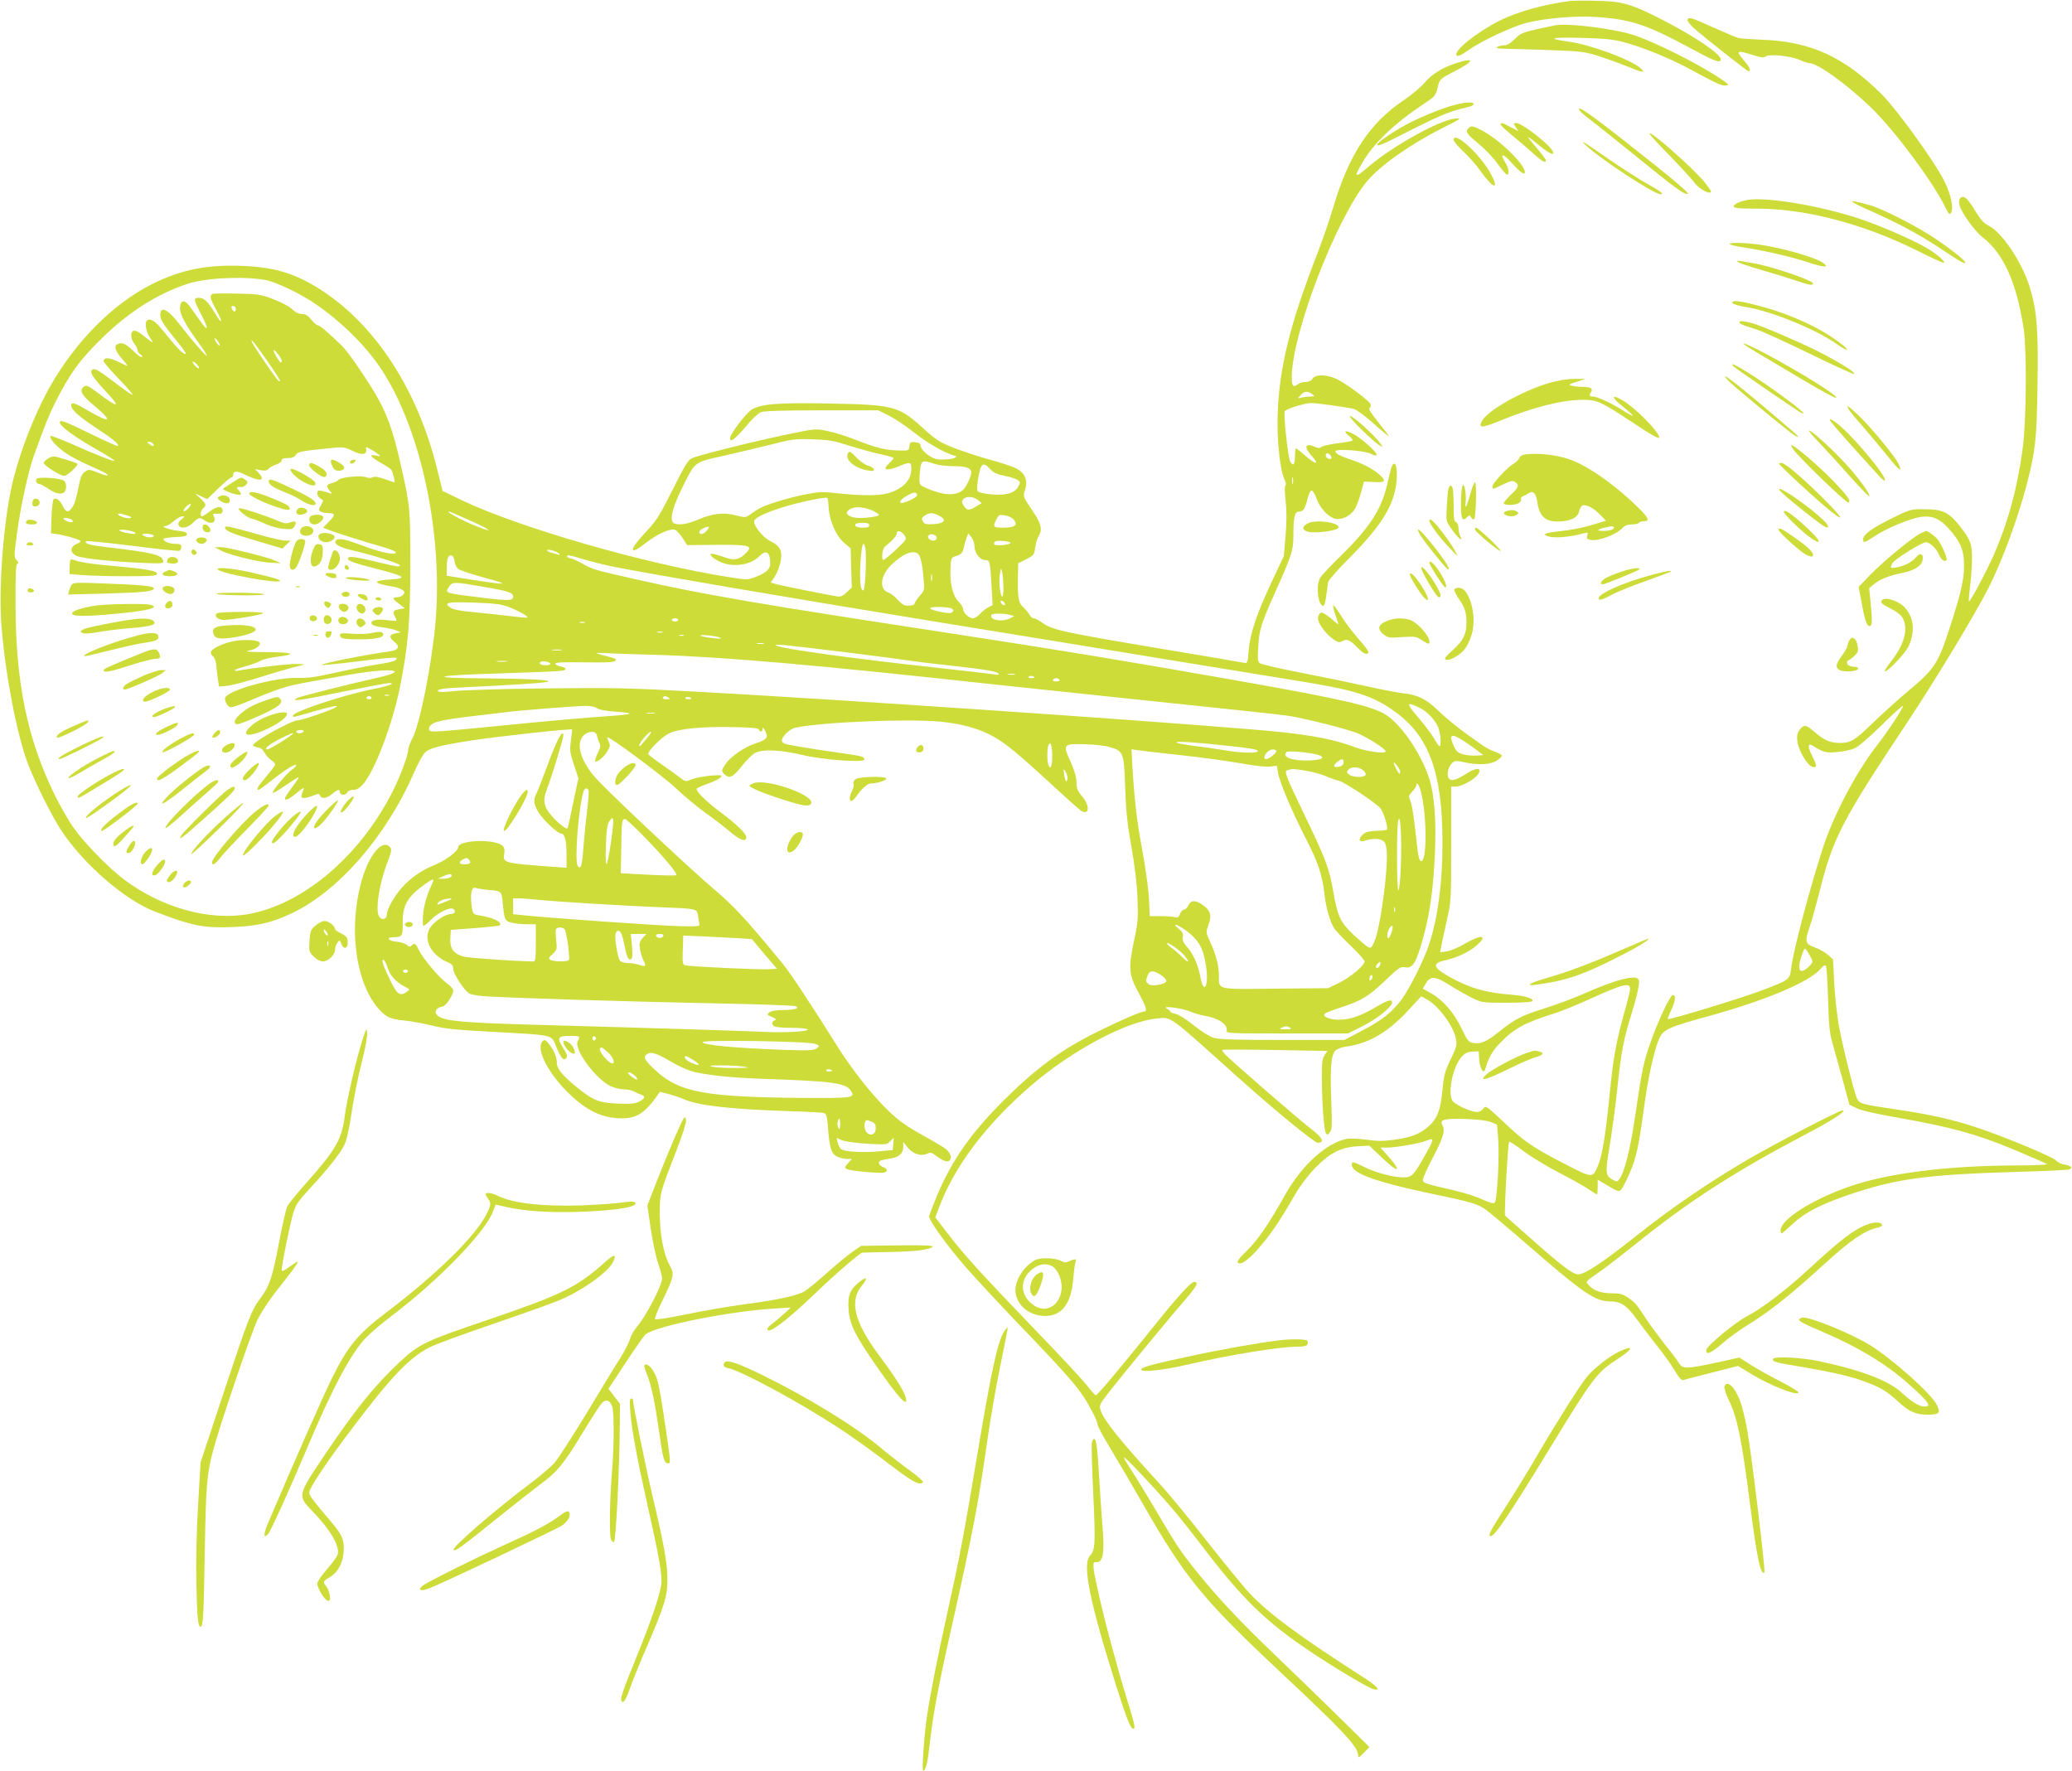 <?xml version="1.0" standalone="no"?>
<!DOCTYPE svg PUBLIC "-//W3C//DTD SVG 20010904//EN"
 "http://www.w3.org/TR/2001/REC-SVG-20010904/DTD/svg10.dtd">
<svg version="1.0" xmlns="http://www.w3.org/2000/svg"
 width="1280pt" height="1094pt" viewBox="0 0 1280 1094"
 preserveAspectRatio="xMidYMid meet">
<g transform="translate(0,1094) scale(0.1,-0.1)"
fill="#cddc39" stroke="none">
<path d="M9700 10934 c-163 -21 -324 -66 -435 -121 -144 -73 -291 -191 -266
-216 7 -7 29 2 70 32 84 59 272 147 363 170 109 28 304 45 428 36 215 -14 314
-47 587 -195 148 -80 183 -93 183 -66 0 33 -169 146 -365 246 -189 96 -243
112 -400 115 -71 2 -146 1 -165 -1z"/>
<path d="M10425 10819 c-4 -6 13 -28 36 -50 61 -55 332 -269 341 -269 18 0 6
27 -33 72 -47 56 -40 59 60 28 49 -16 67 -18 78 -9 20 17 155 4 210 -21 25
-11 52 -20 60 -20 51 0 229 -128 381 -274 142 -137 375 -448 455 -608 25 -51
31 -58 40 -43 17 31 -1 115 -43 199 -60 119 -290 437 -384 532 -236 235 -443
329 -750 339 -65 3 -128 7 -140 11 -11 3 -81 33 -153 65 -141 63 -148 65 -158
48z"/>
<path d="M9610 10784 c-14 -2 -67 -14 -119 -25 -84 -19 -99 -26 -133 -60 -26
-26 -48 -39 -66 -39 -15 0 -34 -5 -42 -10 -11 -7 1 -10 40 -11 30 0 154 -4
275 -8 216 -8 222 -9 330 -44 61 -20 141 -50 180 -66 75 -32 95 -31 55 1 -65
54 -306 142 -435 160 -145 20 -118 29 70 24 142 -3 198 -9 265 -26 110 -29
281 -98 400 -162 177 -96 208 -110 231 -106 22 3 20 6 -21 34 -128 89 -398
226 -540 275 -112 39 -410 78 -490 63z"/>
<path d="M8999 10551 c-87 -28 -155 -69 -199 -123 -23 -27 -81 -75 -128 -107
-212 -142 -341 -339 -437 -666 -21 -71 -66 -202 -100 -290 -164 -421 -232
-695 -242 -980 -6 -160 14 -351 43 -409 8 -17 10 -32 5 -35 -6 -4 -5 -40 1
-94 7 -61 7 -128 0 -215 l-11 -127 -75 -160 c-95 -203 -133 -317 -142 -423 -6
-76 -8 -81 -28 -77 -12 3 -250 43 -531 90 -582 98 -653 113 -712 155 -23 17
-48 30 -57 30 -8 0 -20 10 -27 23 -6 12 -24 33 -39 47 -30 27 -35 62 -31 212
l1 58 49 25 c47 23 50 28 56 72 4 27 13 58 21 70 26 42 17 78 -42 164 -51 75
-54 84 -45 112 24 68 7 114 -57 146 -20 10 -91 33 -157 51 -66 18 -165 51
-220 72 -89 35 -110 48 -192 122 -153 138 -178 145 -578 153 -317 6 -424 -2
-482 -38 -35 -22 -133 -151 -133 -176 0 -29 28 -9 93 67 37 45 80 86 95 93 19
8 127 12 377 12 l350 0 65 -32 c36 -18 106 -64 155 -104 81 -64 185 -125 247
-143 22 -7 22 -7 3 -16 -11 -5 -43 -9 -71 -9 -41 -1 -59 5 -92 29 -23 16 -42
39 -44 52 -2 18 -10 24 -35 26 -28 3 -32 0 -35 -25 -3 -28 -3 -28 -73 -26 -80
3 -132 16 -265 68 -52 21 -128 44 -168 52 -72 15 -76 15 -230 -17 -194 -39
-568 -132 -608 -151 -24 -11 -45 -47 -118 -193 -73 -147 -99 -190 -150 -245
-63 -67 -96 -109 -96 -123 0 -17 24 -6 84 41 67 51 141 85 172 79 11 -2 32
-24 49 -49 l30 -47 182 2 c203 1 225 -5 184 -48 -40 -43 -74 -51 -128 -31 -27
9 -59 19 -72 22 -39 10 -21 -19 29 -44 79 -41 194 -27 249 29 40 41 65 31 69
-29 4 -47 -18 -70 -95 -99 -43 -17 -51 -17 -157 0 -518 81 -1295 305 -1652
475 l-120 58 -36 145 c-118 473 -370 865 -694 1083 -164 110 -295 153 -499
162 -224 10 -388 -23 -565 -112 -241 -121 -469 -350 -628 -628 -101 -177 -198
-430 -241 -627 -52 -244 -80 -628 -62 -855 23 -299 98 -689 166 -860 45 -117
150 -325 203 -405 139 -210 393 -430 577 -501 235 -91 305 -104 492 -96 142 6
229 26 348 81 292 135 592 479 764 876 23 52 51 104 63 117 29 31 87 46 288
78 155 24 617 75 624 68 1 -2 -2 -32 -7 -68 -8 -59 -7 -73 18 -148 l28 -84
-32 -153 c-17 -85 -33 -156 -36 -158 -7 -7 -63 37 -99 80 -47 54 -54 94 -28
161 32 83 102 313 102 333 0 47 -41 -29 -94 -174 -31 -84 -63 -166 -71 -182
-22 -42 -19 -70 13 -121 32 -49 117 -129 139 -129 22 0 33 -45 33 -131 l0 -80
-87 6 c-301 22 -309 24 -298 81 4 22 1 37 -10 48 -45 45 -275 37 -275 -9 0
-24 -80 -83 -148 -110 -79 -32 -146 -79 -203 -143 -46 -53 -89 -131 -89 -162
0 -29 -30 -38 -47 -14 -27 36 0 209 54 346 21 56 24 70 13 83 -47 57 -134 -48
-179 -217 -78 -287 -34 -615 104 -776 49 -56 76 -69 165 -77 41 -4 117 -18
168 -31 75 -19 147 -27 380 -39 380 -21 357 -16 387 -89 30 -73 47 -93 63 -73
9 11 5 24 -19 62 -40 64 -34 75 41 75 64 0 66 -1 49 -32 -26 -49 111 -236 205
-279 22 -10 58 -19 79 -19 22 0 51 -6 65 -14 15 -8 35 -17 45 -20 26 -8 21
-24 -15 -42 -25 -13 -52 -15 -132 -12 -118 5 -152 19 -259 106 -82 67 -117
110 -117 145 0 35 -16 75 -47 115 -20 26 -28 31 -39 21 -47 -39 22 -185 146
-310 107 -109 201 -159 310 -167 112 -8 165 21 246 133 l21 30 53 -14 c30 -8
73 -22 97 -33 89 -39 288 -61 653 -73 102 -3 195 -8 207 -11 19 -5 22 -15 28
-92 10 -125 20 -159 55 -177 16 -8 44 -15 61 -15 l32 0 -21 -23 c-27 -28 -27
-33 -4 -42 26 -10 204 -26 224 -19 25 8 22 23 -7 34 -14 5 -25 16 -25 25 0 14
9 18 79 29 46 8 71 32 71 70 l0 31 25 -32 c32 -41 82 -58 119 -42 23 11 30 10
54 -8 50 -37 72 -45 87 -33 17 14 9 43 -18 68 -12 11 -78 51 -147 88 -93 52
-145 88 -204 144 -106 101 -230 257 -329 415 -141 226 -287 447 -330 499 -218
266 -310 366 -427 463 -118 99 -571 522 -707 662 -111 113 -152 233 -98 287
31 31 78 30 83 -1 2 -11 8 -30 14 -43 10 -18 8 -31 -10 -66 -11 -24 -18 -46
-15 -49 10 -10 52 24 74 60 18 29 20 38 10 60 -7 14 -10 27 -9 28 10 8 339
-236 418 -310 53 -50 136 -120 186 -155 49 -35 117 -87 152 -117 65 -55 102
-67 102 -35 0 22 -61 81 -160 155 -93 69 -157 134 -145 146 6 5 38 19 72 31
35 12 68 29 75 38 12 13 5 15 -63 10 -41 -4 -93 -14 -114 -22 -37 -16 -40 -16
-65 3 -14 11 -64 48 -112 81 -48 33 -90 65 -93 70 -9 15 82 107 128 129 59 29
207 43 392 39 115 -2 159 -6 163 -15 6 -19 22 -16 23 5 0 11 6 5 17 -16 20
-40 10 -52 -64 -76 -65 -21 -151 -81 -181 -125 -27 -40 -28 -45 -7 -65 29 -29
52 -18 105 49 28 36 65 73 83 83 47 25 159 20 296 -13 125 -30 380 -48 380
-27 0 18 -12 21 -161 42 -169 24 -313 48 -334 56 -8 4 -15 12 -15 19 0 25 49
72 82 79 166 35 700 57 902 37 131 -13 237 -43 326 -93 72 -40 159 -112 359
-297 90 -83 172 -156 182 -162 50 -26 52 33 4 91 -29 34 -35 50 -35 87 0 31
-12 72 -36 126 -50 109 -47 113 87 109 57 -1 128 -9 156 -18 83 -23 87 -34 94
-254 5 -142 14 -227 39 -365 20 -113 34 -231 37 -316 5 -122 3 -148 -22 -264
-35 -167 -32 -207 29 -319 48 -88 56 -116 32 -116 -21 0 -156 -59 -304 -133
-214 -107 -373 -226 -572 -426 -196 -197 -309 -360 -400 -574 -27 -65 -50
-125 -50 -133 0 -27 119 -191 230 -317 59 -67 187 -205 284 -307 378 -393 423
-446 495 -584 17 -32 31 -66 31 -76 0 -10 36 -78 81 -151 45 -74 135 -228 201
-344 259 -452 370 -587 841 -1029 392 -367 487 -468 487 -519 0 -20 3 -18 35
14 l35 35 -177 175 c-98 97 -280 273 -404 392 -227 218 -353 352 -494 527 -95
119 -118 154 -245 370 -57 96 -125 208 -152 249 -27 40 -47 75 -45 77 6 6 167
-164 278 -292 48 -54 140 -170 206 -257 248 -326 394 -468 673 -654 152 -102
353 -221 385 -229 49 -12 24 18 -59 71 -398 255 -586 394 -706 521 -36 38
-154 183 -263 321 -108 139 -245 305 -305 369 -229 250 -332 378 -352 439 -11
34 -10 36 61 127 101 128 379 465 467 566 67 78 79 102 49 102 -20 0 -104 -92
-262 -290 -207 -257 -336 -410 -345 -410 -5 0 -31 29 -58 64 -28 35 -162 180
-299 321 -378 394 -458 482 -576 637 l-59 77 22 58 c95 257 294 520 575 761
248 212 579 389 766 409 98 10 66 33 501 -358 224 -201 477 -409 498 -409 46
0 30 33 -45 89 -68 52 -490 417 -524 455 -14 14 -23 28 -20 30 2 2 149 2 327
-1 l322 -6 -17 -26 c-15 -22 -18 -47 -17 -151 1 -156 13 -312 25 -331 8 -12
12 -11 25 6 13 17 14 45 8 196 -8 200 -1 282 26 309 10 10 41 21 71 25 134 18
253 88 374 218 l85 92 34 -19 c73 -39 168 -169 181 -247 6 -32 1 -51 -24 -104
-47 -98 -51 -111 -61 -217 -11 -117 -32 -170 -85 -217 -54 -47 -106 -68 -209
-82 -70 -10 -107 -10 -175 0 -47 6 -102 9 -121 5 -125 -24 -277 -162 -380
-344 -102 -183 -169 -280 -238 -348 -48 -46 -62 -66 -54 -74 19 -19 83 33 156
124 67 83 109 147 202 307 28 48 80 116 119 156 90 92 161 128 262 133 l72 4
81 -77 c107 -102 123 -84 23 26 l-35 39 38 0 c59 0 204 26 247 43 50 21 48 11
-14 -98 -68 -121 -79 -130 -137 -129 -65 3 -166 30 -236 65 -71 35 -78 36 -74
7 7 -50 160 -103 492 -173 241 -50 284 -63 330 -95 23 -16 138 -112 256 -215
347 -302 424 -355 514 -355 68 0 105 -24 164 -106 26 -36 82 -109 124 -163 43
-53 94 -124 114 -159 26 -44 42 -61 53 -58 9 3 88 24 177 46 l161 41 82 -50
c122 -74 291 -139 291 -113 0 6 -51 36 -112 68 -62 31 -144 77 -183 102 l-70
45 -145 -32 c-183 -39 -204 -39 -227 -4 -9 16 -49 69 -89 118 -39 50 -92 122
-117 160 -60 92 -66 98 -111 129 -31 21 -51 26 -98 26 -65 0 -113 16 -142 49
-22 25 -25 21 69 86 39 27 134 101 213 164 330 267 616 451 1055 682 165 86
259 148 229 149 -19 0 -422 -208 -587 -305 -233 -136 -472 -299 -680 -465
-213 -169 -324 -243 -365 -243 -34 0 -100 50 -297 225 -82 72 -151 134 -155
137 -7 6 17 449 25 458 3 2 45 -25 93 -62 49 -36 146 -94 215 -130 69 -35 149
-80 178 -99 29 -20 55 -36 57 -36 2 0 4 21 4 46 l0 46 33 -20 c96 -57 96 -57
112 -41 9 9 33 56 54 105 39 90 55 164 86 394 32 236 78 424 113 464 29 32 82
52 261 101 373 101 656 220 721 303 12 15 24 22 29 16 5 -5 11 -97 14 -204 4
-158 9 -209 26 -270 11 -41 40 -145 64 -230 l42 -155 45 -22 c28 -14 123 -35
253 -58 329 -58 483 -100 712 -195 110 -46 204 -87 210 -92 5 -4 -70 -8 -165
-8 -441 0 -819 -47 -1059 -132 -231 -81 -421 -203 -421 -269 0 -11 3 -19 6
-19 4 0 35 27 70 60 74 69 171 119 344 178 293 100 476 125 1037 142 169 4
316 12 325 15 25 10 14 22 -28 30 -21 3 -44 15 -53 26 -18 21 -327 150 -489
203 -150 50 -289 81 -493 111 -219 32 -231 36 -246 66 -19 39 -90 326 -114
456 -11 64 -24 182 -28 261 l-7 144 -31 29 c-18 15 -55 36 -82 46 -60 21 -63
35 -31 129 12 32 38 129 60 214 84 335 138 439 541 1045 183 276 422 672 507
840 84 169 179 426 233 634 53 206 61 273 66 611 6 349 -4 467 -51 615 -49
152 -170 331 -253 372 -27 13 -49 38 -79 87 -49 82 -71 101 -92 84 -9 -8 -12
-22 -8 -41 9 -46 94 -165 146 -205 128 -99 210 -284 252 -567 19 -131 16 -563
-6 -730 -32 -245 -90 -461 -181 -667 -47 -106 -146 -291 -152 -284 -2 2 1 39
6 82 6 44 12 120 13 169 2 104 -7 129 -80 221 -64 79 -103 98 -213 98 -85 1
-87 0 -202 -56 -127 -64 -177 -100 -177 -129 0 -26 5 -25 75 21 76 50 222 109
285 117 68 8 112 -11 166 -70 76 -84 98 -138 97 -232 0 -88 -18 -166 -88 -382
-71 -221 -95 -258 -260 -395 -60 -51 -158 -138 -216 -195 -114 -110 -136 -123
-205 -123 -58 0 -98 18 -157 70 -51 45 -66 46 -93 6 -12 -19 -15 -37 -10 -70
9 -58 64 -150 94 -154 28 -4 28 6 -5 72 -29 59 -25 79 10 56 60 -38 79 -43
147 -36 37 3 85 13 106 22 22 9 90 67 166 142 70 69 130 123 133 121 7 -7 -87
-150 -159 -243 -130 -166 -274 -441 -339 -647 -87 -275 -179 -623 -192 -733
-9 -70 -9 -69 -184 -136 -120 -46 -571 -183 -578 -176 -2 2 8 28 23 59 25 56
28 86 9 90 -15 3 -89 -152 -135 -283 -47 -130 -57 -179 -100 -474 -30 -200
-64 -338 -96 -380 -12 -18 -16 -18 -40 -5 -47 24 -48 43 -20 210 14 85 35 240
46 344 24 230 40 315 86 462 39 126 55 200 47 220 -13 34 -136 3 -329 -82 -67
-30 -175 -70 -240 -91 -150 -46 -193 -68 -288 -144 -81 -66 -120 -83 -168 -73
-25 5 -35 17 -68 87 -47 99 -115 177 -187 218 l-54 30 19 32 c28 48 59 46 145
-9 40 -25 101 -60 137 -78 64 -32 65 -32 219 -32 106 0 155 4 158 11 6 17 -48
32 -135 39 -155 12 -252 40 -376 109 -106 59 -112 85 -25 104 72 16 147 52
192 92 73 64 28 69 -75 9 -39 -23 -88 -44 -111 -47 l-40 -5 6 34 c3 19 19 90
34 159 28 124 28 128 28 478 l0 352 23 0 c52 0 152 63 152 97 0 22 -33 14 -90
-22 -64 -41 -97 -45 -105 -12 -7 27 7 68 29 86 14 12 26 12 70 2 88 -19 160
-16 201 9 20 12 34 27 33 32 -2 6 -21 16 -41 23 -21 7 -55 24 -75 38 -125 86
-215 157 -272 212 -74 73 -130 102 -216 111 -32 3 -138 23 -234 45 -96 21
-280 59 -409 84 -129 25 -241 51 -249 58 -12 9 -14 31 -9 102 6 106 18 142
104 335 102 226 113 260 113 348 0 120 8 152 37 152 25 0 35 16 53 88 6 23 16
42 23 42 7 0 20 -23 30 -50 21 -59 73 -115 116 -125 40 -9 95 18 120 59 11 18
28 63 38 101 l19 70 62 -3 c67 -4 76 4 42 38 -34 34 -101 72 -170 95 -82 28
-110 42 -110 57 0 17 178 5 217 -15 18 -10 34 -13 37 -9 8 13 -82 95 -137 127
-55 31 -76 26 -32 -9 15 -12 24 -26 18 -29 -5 -3 -47 -11 -93 -16 -45 -6 -89
-16 -97 -22 -10 -9 -20 -9 -39 0 -63 28 -72 0 -18 -59 49 -54 21 -51 -43 5
-28 25 -54 45 -57 45 -3 0 -6 -22 -6 -50 0 -52 -12 -64 -30 -30 -14 26 -43
301 -33 311 18 16 127 49 161 49 35 0 205 -23 264 -36 16 -3 71 -44 123 -90
52 -47 95 -82 95 -79 0 3 -30 42 -66 87 -46 57 -62 83 -53 88 6 5 9 15 6 23
-8 20 -138 118 -201 151 -63 33 -140 36 -158 6 -8 -13 -24 -20 -43 -20 -16 0
-39 -7 -49 -15 -27 -21 -36 -10 -36 44 0 268 275 983 465 1211 82 98 265 227
464 328 122 61 124 63 78 59 -96 -9 -386 -171 -532 -296 -88 -76 -95 -70 -36
29 69 116 192 234 363 349 88 59 86 56 101 118 12 45 14 47 102 92 123 63 130
89 14 52z m-7354 -1342 c65 -13 212 -84 301 -145 163 -111 315 -262 409 -404
246 -374 383 -1017 335 -1570 -23 -256 -98 -634 -144 -715 -12 -22 -23 -52
-24 -66 -2 -38 -48 -161 -94 -254 -199 -397 -546 -696 -886 -761 -241 -46
-539 35 -774 211 -100 76 -245 224 -317 326 -29 41 -81 133 -116 204 -167 344
-238 689 -239 1169 -1 190 2 250 11 253 10 4 9 8 -2 20 -19 18 -19 25 0 169
22 162 69 380 104 478 73 201 91 246 130 325 89 177 149 261 275 386 172 172
349 286 543 351 113 38 355 49 488 23z m6461 -704 c18 -14 18 -14 -11 -15 -16
0 -41 -3 -55 -7 -25 -6 -25 -6 -6 15 22 26 45 28 72 7z m-2861 -318 c61 -19
147 -43 193 -53 45 -9 82 -20 82 -24 0 -4 -11 -17 -25 -30 -14 -13 -25 -27
-25 -32 0 -14 36 -9 85 12 66 28 75 26 75 -15 0 -72 -52 -126 -146 -153 -53
-15 -169 -15 -306 0 -94 11 -119 10 -200 -6 -51 -9 -133 -31 -183 -47 -84 -27
-105 -37 -166 -81 -23 -16 -29 -16 -84 -2 -75 20 -144 12 -235 -27 -67 -28
-112 -35 -144 -23 -35 14 -13 102 64 252 65 129 63 127 240 166 85 19 218 51
295 70 129 33 149 36 255 32 98 -3 131 -9 225 -39z m2974 -60 c6 -8 8 -16 5
-20 -10 -9 -34 4 -34 19 0 18 14 18 29 1z m-2449 -52 c23 -8 76 -15 117 -15
83 0 113 -11 113 -41 0 -24 -33 -91 -53 -108 -44 -36 -119 -32 -219 11 -45 19
-48 23 -48 57 0 20 3 53 6 74 7 42 18 45 84 22z m348 -34 c20 -22 43 -32 89
-41 35 -7 71 -18 80 -26 17 -12 17 -15 3 -41 -22 -40 -77 -56 -167 -47 -40 3
-77 12 -82 18 -7 8 -6 36 2 81 15 94 30 105 75 56z m1869 -88 c-3 -10 -5 -2
-5 17 0 19 2 27 5 18 2 -10 2 -26 0 -35z m-2322 -73 c0 -15 -92 -56 -102 -46
-9 8 14 31 52 50 33 18 50 16 50 -4z m-546 -72 c3 -80 44 -176 94 -220 l42
-36 3 -121 4 -121 -32 -30 c-23 -22 -38 -28 -58 -25 -100 18 -343 67 -374 75
l-37 11 24 35 c13 19 29 59 36 88 15 70 0 103 -60 132 -53 25 -117 110 -99
132 19 22 77 48 183 81 94 29 253 62 266 55 3 -2 6 -27 8 -56z m922 43 l23
-19 -34 -21 c-45 -27 -56 -26 -76 4 -13 20 -14 28 -4 40 17 21 63 19 91 -4z
m-646 -68 c19 -9 35 -20 35 -24 0 -9 -63 -19 -121 -19 -49 0 -87 19 -75 39 21
34 95 36 161 4z m-2504 -53 c116 -51 167 -83 91 -56 -91 32 -236 106 -208 106
2 0 55 -22 117 -50z m2910 24 c50 -25 35 -48 -33 -52 -48 -3 -58 0 -67 17 -9
16 -7 23 11 35 28 20 51 20 89 0z m462 -25 c27 -33 6 -49 -64 -49 -64 0 -68 4
-43 52 14 28 19 30 52 24 21 -3 45 -15 55 -27z m-893 -34 c0 -11 -11 -15 -39
-15 -38 0 -57 10 -44 24 3 3 24 6 45 6 27 0 38 -4 38 -15z m-1005 -35 c-21
-23 -45 -26 -45 -6 0 13 50 38 59 30 2 -2 -4 -13 -14 -24z m1223 -28 c15 -23
13 -25 -53 -88 -38 -35 -73 -64 -77 -64 -15 0 -8 69 8 82 46 37 74 68 74 83 0
23 29 15 48 -13z m191 -1 c15 -10 7 -31 -12 -31 -21 0 -40 17 -33 29 9 13 26
14 45 2z m241 -66 c0 -41 34 -85 65 -85 30 0 32 -8 40 -157 l7 -121 -28 -15
c-16 -8 -39 -27 -51 -41 -13 -14 -32 -26 -43 -26 -24 0 -60 34 -60 57 0 9 -13
31 -30 48 -35 36 -53 111 -48 207 3 62 3 63 38 74 29 10 36 18 44 50 4 22 13
50 18 64 l10 25 19 -24 c10 -13 19 -38 19 -56z m223 20 c-2 -5 -25 -11 -53
-13 -46 -3 -60 4 -43 22 11 11 98 2 96 -9z m-898 -27 c10 -41 1 -261 -11 -265
-19 -6 -25 60 -18 177 7 105 17 136 29 88z m-1891 -39 c8 -9 6 -10 -7 -5 -11
3 -30 9 -43 12 -13 3 -24 10 -24 14 0 11 61 -6 74 -21z m2210 5 c20 -8 33 -56
41 -155 7 -75 7 -76 -24 -111 -17 -20 -31 -41 -31 -47 0 -10 -27 -16 -60 -11
-8 1 -28 17 -45 35 -16 19 -42 39 -57 44 -60 22 -49 108 22 175 66 62 116 84
154 70z m-2856 -51 c2 -17 11 -38 21 -47 10 -9 85 -34 167 -56 166 -45 143
-47 -98 -9 l-138 22 0 47 c0 60 8 82 29 78 10 -2 17 -15 19 -35z m796 12 c44
-13 125 -34 180 -45 217 -44 1112 -197 2021 -345 528 -86 1205 -196 1505 -246
300 -49 617 -101 705 -115 355 -57 464 -91 600 -189 213 -151 296 -379 296
-810 1 -240 -28 -461 -81 -625 -32 -98 -121 -277 -173 -347 -59 -79 -121 -127
-249 -194 l-103 -54 -380 0 c-287 0 -391 3 -426 13 -28 9 -76 38 -125 78 -46
37 -92 66 -111 70 -18 3 -33 10 -33 14 0 4 -10 12 -22 19 -39 20 95 3 144 -18
24 -11 63 -22 87 -26 86 -14 146 -53 139 -92 -3 -17 13 -18 373 -18 l376 0 88
44 c88 43 185 121 185 147 0 23 -25 16 -92 -23 -101 -60 -166 -82 -234 -83
-62 0 -109 20 -89 38 6 5 48 22 95 37 130 42 173 68 275 165 86 82 96 89 124
84 42 -9 63 19 95 121 55 177 81 345 91 600 8 185 -5 352 -36 446 -50 154
-172 333 -269 394 -85 53 -266 95 -910 209 -733 129 -1053 182 -1828 301
-1139 174 -1464 230 -1867 320 -289 65 -293 66 -361 105 -29 16 -60 30 -68 30
-8 0 -18 5 -21 10 -9 15 9 12 99 -15z m2595 -173 c0 -35 -3 -61 -8 -58 -13 8
-22 93 -14 140 7 41 7 41 14 11 4 -16 7 -58 8 -93z m-442 41 c-3 -10 -5 -2 -5
17 0 19 2 27 5 18 2 -10 2 -26 0 -35z m-2773 -38 c154 -26 186 -36 186 -61 0
-26 -28 -27 -205 -5 -221 27 -219 26 -189 69 19 28 30 28 208 -3z m3224 -104
c3 -8 -1 -12 -9 -9 -7 2 -15 10 -17 17 -3 8 1 12 9 9 7 -2 15 -10 17 -17z
m-3068 -20 c59 -22 125 -59 118 -66 -2 -3 -56 2 -119 10 -63 8 -163 18 -222
24 -69 6 -117 15 -133 26 -49 32 -19 38 145 32 123 -4 168 -10 211 -26z m2740
-11 c11 -7 12 -12 3 -21 -9 -9 -25 -9 -70 0 -84 17 -90 31 -12 31 35 0 71 -5
79 -10z m360 -39 l25 -7 -23 -13 c-50 -27 -136 -11 -116 21 6 10 79 9 114 -1z
m-2050 -31 c0 -5 -9 -10 -20 -10 -11 0 -20 5 -20 10 0 6 9 10 20 10 11 0 20
-4 20 -10z m-577 -17 c-7 -2 -21 -2 -30 0 -10 3 -4 5 12 5 17 0 24 -2 18 -5z
m480 -60 c-7 -2 -21 -2 -30 0 -10 3 -4 5 12 5 17 0 24 -2 18 -5z m130 -20 c-7
-2 -19 -2 -25 0 -7 3 -2 5 12 5 14 0 19 -2 13 -5z m225 -13 c12 -6 0 -7 -38
-3 -84 9 -117 24 -42 18 35 -3 71 -9 80 -15z m270 -37 c-10 -2 -28 -2 -40 0
-13 2 -5 4 17 4 22 1 32 -1 23 -4z m517 -54 c176 -22 344 -44 373 -49 30 -5
160 -21 290 -35 214 -24 272 -35 272 -51 0 -4 -15 -3 -33 0 -18 3 -177 22
-352 41 -517 56 -971 119 -990 137 -12 11 19 8 440 -43z m-1767 14 c-16 -2
-40 -2 -55 0 -16 2 -3 4 27 4 30 0 43 -2 28 -4z m562 -28 c432 -12 1014 -63
2125 -185 149 -16 596 -63 995 -105 399 -41 759 -80 800 -86 106 -15 386 -86
445 -113 69 -31 165 -94 165 -108 0 -18 -120 -1 -196 28 -142 53 -309 82 -634
108 -791 65 -2524 183 -3415 232 -436 24 -524 26 -955 21 -261 -3 -513 -11
-559 -17 -52 -6 -88 -7 -94 -1 -13 13 29 19 183 26 241 11 464 25 490 32 43
12 -107 20 -385 22 -375 2 -318 19 105 31 190 6 357 13 373 16 33 7 28 19 -13
27 -16 4 -30 11 -30 17 0 8 55 10 179 8 128 -2 183 0 192 9 9 9 2 14 -27 22
-110 28 -112 30 -29 26 44 -3 172 -7 285 -10z m-902 -42 c-16 -2 -40 -2 -55 0
-16 2 -3 4 27 4 30 0 43 -2 28 -4z m272 -14 c0 -12 -57 -12 -64 0 -4 5 -1 11
6 13 18 6 58 -3 58 -13z m2868 -66 c-10 -2 -28 -2 -40 0 -13 2 -5 4 17 4 22 1
32 -1 23 -4z m122 -19 c0 -2 -9 -4 -21 -4 -11 0 -18 4 -14 10 5 8 35 3 35 -6z
m155 -14 c4 -6 -5 -10 -20 -10 -15 0 -24 4 -20 10 3 6 12 10 20 10 8 0 17 -4
20 -10z m-2415 -110 c12 -8 9 -10 -13 -10 -16 0 -26 4 -22 10 8 12 16 12 35 0z
m140 -6 c0 -2 -9 -4 -21 -4 -11 0 -18 4 -14 10 5 8 35 3 35 -6z m4496 -55 c55
-26 110 -87 123 -136 13 -44 14 -103 4 -103 -5 0 -20 22 -34 48 -15 26 -59 84
-98 130 -76 87 -75 100 5 61z m-5079 -4 c14 -10 57 -18 118 -22 54 -3 91 -9
83 -13 -7 -4 -63 -10 -125 -14 -116 -7 -357 -28 -789 -71 -295 -29 -324 -30
-324 -11 0 41 49 56 265 81 72 8 166 20 210 25 82 11 401 36 490 39 31 0 59
-5 72 -14z m356 -32 c-13 -2 -33 -2 -45 0 -13 2 -3 4 22 4 25 0 35 -2 23 -4z
m-50 -158 c-20 -25 -39 -45 -40 -45 -11 0 2 25 28 55 46 51 57 43 12 -10z
m5102 -49 l69 -51 -44 -3 c-25 -2 -62 2 -83 8 -32 9 -42 19 -58 56 -36 80 -5
77 116 -10z m-1525 8 c168 -18 200 -24 200 -35 0 -14 -105 -11 -200 5 -47 8
-130 20 -185 27 -55 6 -107 16 -115 21 -18 11 104 3 300 -18z m-1070 -65 c0
-65 -10 -88 -24 -53 -8 20 -8 98 0 118 13 33 24 2 24 -65z m790 6 c129 -14
298 -37 375 -51 84 -15 157 -23 181 -20 l42 5 6 -38 c9 -60 87 -244 173 -412
79 -154 101 -221 118 -364 9 -73 34 -155 57 -190 11 -16 58 -66 104 -110 46
-44 84 -87 84 -95 0 -24 -86 -97 -156 -131 l-69 -34 -324 -3 c-371 -4 -351 -9
-351 82 0 61 -19 131 -55 209 -26 57 -26 58 -10 102 22 56 14 87 -28 119 -48
36 -78 38 -95 4 -7 -16 -20 -28 -28 -28 -8 0 -19 -12 -24 -26 -8 -21 -15 -25
-33 -20 -12 3 -52 6 -88 6 l-66 0 -5 108 c-3 59 -22 193 -41 297 -34 181 -49
312 -62 528 l-5 98 32 -5 c18 -3 139 -17 268 -31z m595 26 c6 -10 -46 -51 -64
-51 -16 0 -13 21 6 42 17 19 48 24 58 9z m248 -22 c60 -16 40 -34 -41 -37
-109 -4 -176 20 -144 52 8 9 130 -1 185 -15z m167 -49 c0 -13 -9 -22 -25 -26
-36 -9 -44 4 -16 27 30 24 41 24 41 -1z m350 -57 c0 -7 -2 -13 -5 -13 -6 0
-35 56 -35 67 1 13 40 -41 40 -54z m-230 9 c13 -11 20 -24 16 -30 -10 -17 -78
-15 -101 2 -16 12 -17 16 -6 30 18 21 63 20 91 -2z m-1827 -59 c-6 -16 -8 -15
-14 7 -4 14 -7 34 -8 45 0 17 2 15 14 -7 8 -15 12 -35 8 -45z m1470 56 c40 -6
97 -21 127 -34 30 -13 67 -26 82 -29 32 -7 223 -133 254 -168 21 -22 52 -124
41 -134 -3 -3 -32 -6 -65 -7 -43 -2 -66 -7 -81 -21 -29 -26 -28 -50 2 -42 50
15 83 17 109 7 21 -8 28 -18 33 -54 15 -97 -36 -487 -75 -575 -17 -39 -21 -42
-40 -32 -12 6 -52 41 -90 76 -80 76 -98 115 -124 268 -24 139 -42 189 -172
460 -129 270 -134 282 -107 289 29 8 31 8 106 -4z m715 -131 c37 -146 38 -428
2 -428 -14 0 -20 30 -36 184 -9 83 -22 166 -30 185 -14 33 -13 36 11 61 14 14
25 32 25 39 0 26 18 0 28 -41z m-5142 8 c3 -7 -2 -67 -10 -132 -8 -65 -18
-165 -22 -220 -7 -109 -16 -140 -35 -114 -21 30 5 363 36 461 7 22 23 25 31 5z
m5018 -463 c-3 -84 -10 -153 -15 -153 -11 0 -12 367 -2 425 13 72 24 -102 17
-272z m-4879 148 c-25 -173 -37 -184 -32 -29 3 101 8 132 22 155 28 42 30 16
10 -126z m211 23 c121 -125 201 -221 191 -231 -4 -3 -82 -2 -174 3 l-168 9 3
155 c2 164 4 180 23 180 7 0 63 -52 125 -116z m-1087 -137 c14 -18 4 -27 -31
-27 -32 0 -37 14 -10 29 23 14 28 13 41 -2z m-109 -96 c0 -12 -26 -21 -58 -20
l-27 1 30 13 c35 16 55 19 55 6z m-123 -57 c-30 -61 -50 -132 -54 -191 -3 -35
-1 -63 4 -63 5 0 26 18 48 40 40 41 115 77 134 65 20 -12 11 -32 -13 -32 -31
0 -88 -35 -121 -74 -58 -70 -9 -178 101 -224 27 -11 34 -20 34 -42 0 -27 61
-123 96 -149 8 -7 47 -15 87 -18 113 -10 924 -35 1442 -45 259 -5 478 -13 488
-17 33 -12 -3 -24 -74 -24 -41 0 -72 -5 -85 -14 -18 -14 -18 -15 15 -29 25
-11 29 -16 17 -20 -23 -9 -20 -34 7 -41 12 -3 58 -6 102 -6 44 0 86 -4 93 -9
21 -13 -143 -23 -266 -16 -102 5 -663 23 -1457 45 -381 11 -499 21 -547 46
-42 22 -33 56 17 66 20 3 65 71 65 99 0 9 -17 28 -37 42 -49 35 -147 151 -174
205 -22 45 -28 49 -47 30 -9 -9 -16 -8 -29 5 -10 8 -38 17 -62 19 -53 4 -70
28 -19 28 53 0 57 8 56 91 -1 86 18 133 74 186 38 35 109 85 115 79 2 -2 -3
-16 -10 -32z m338 -31 c95 -8 92 -6 100 -75 11 -113 13 -116 53 -128 20 -5 63
-10 95 -10 l57 0 0 -115 c0 -103 -2 -115 -17 -115 -138 3 -402 22 -433 31 -59
18 -82 51 -78 113 l3 51 148 11 c81 6 150 14 154 17 19 20 -40 48 -128 62 -33
5 -37 9 -43 43 -14 85 -4 138 23 126 9 -3 39 -8 66 -11z m-250 -73 c-58 -23
-58 -23 -50 -9 9 14 45 28 75 28 18 0 11 -5 -25 -19z m580 10 c111 -11 536
-37 745 -45 227 -9 227 -9 232 -53 3 -20 7 -44 9 -52 3 -13 -14 -15 -121 -12
-112 2 -828 52 -972 68 l-58 6 0 49 0 49 38 0 c20 0 78 -5 127 -10z m5282 -72
c-3 -7 -5 -2 -5 12 0 14 2 19 5 13 2 -7 2 -19 0 -25z m-1245 -155 c45 -46 64
-89 78 -179 20 -124 -13 -188 -35 -68 -14 74 -43 140 -83 185 -22 25 -29 41
-25 60 4 20 -2 31 -21 47 -14 11 -26 23 -26 26 0 14 77 -35 112 -71z m1227 35
c-12 -42 -29 -59 -29 -29 0 26 17 61 30 61 5 0 5 -13 -1 -32z m-5113 14 c13
-8 37 -179 28 -193 -7 -12 -95 -11 -114 1 -13 8 -10 14 14 36 27 26 28 30 22
86 -4 32 -4 63 -1 68 7 12 35 13 51 2z m354 -34 c5 -13 14 -48 20 -78 12 -64
23 -85 39 -75 8 4 10 29 5 81 l-7 74 48 0 48 0 -23 -25 c-18 -20 -22 -32 -17
-64 3 -22 12 -54 21 -72 20 -40 16 -44 -25 -30 -18 6 -49 11 -69 11 -21 0 -43
7 -50 15 -15 18 -35 146 -27 169 9 23 26 20 37 -6z m258 -10 c-3 -7 -13 -13
-23 -13 -10 0 -20 6 -22 13 -3 7 5 12 22 12 17 0 25 -5 23 -12z m457 -14 l90
-6 77 -92 78 -91 -48 -3 c-53 -4 -486 16 -517 24 -18 4 -20 12 -17 95 l3 89
122 -5 c67 -3 163 -8 212 -11z m2764 -110 c35 -44 24 -47 -18 -5 -22 22 -51
47 -65 56 -14 10 -26 21 -26 27 0 13 85 -47 109 -78z m3860 5 c22 -39 22 -41
5 -61 -57 -62 -85 -43 -59 42 10 33 21 60 25 60 3 0 17 -18 29 -41z m-8784
-79 c17 -50 51 -87 108 -117 29 -15 30 -16 12 -29 -43 -32 -62 -19 -104 69
-45 94 -57 127 -42 127 5 0 17 -22 26 -50z m6129 16 c-6 -16 -24 -23 -24 -8 0
10 22 33 27 28 2 -2 1 -11 -3 -20z m-6004 -36 c0 -5 -7 -10 -15 -10 -8 0 -15
5 -15 10 0 6 7 10 15 10 8 0 15 -4 15 -10z m4651 -23 c19 -12 34 -29 34 -37 0
-21 -90 -37 -110 -20 -18 15 -18 20 -5 54 12 32 36 33 81 3z m1300 -30 c-8 -8
-11 -7 -11 4 0 20 13 34 18 19 3 -7 -1 -17 -7 -23z m1599 -56 c0 -9 -9 -48
-19 -86 -71 -254 -83 -321 -111 -601 -23 -229 -43 -346 -69 -407 -33 -77 -31
-77 -208 14 -201 104 -244 134 -376 259 -106 99 -109 101 -123 81 -9 -13 -26
-21 -42 -21 -32 0 -120 39 -145 64 -37 38 -6 208 50 274 22 25 37 33 68 35
l40 2 3 -52 c3 -50 27 -92 36 -62 22 74 44 114 89 161 90 94 152 128 339 187
38 11 134 51 215 87 209 95 253 106 253 65z m-2100 -241 c11 -7 3 -10 -30 -9
-34 0 -40 2 -25 9 27 12 37 12 55 0z m-4288 -65 c0 -5 -5 -11 -11 -13 -6 -2
-11 4 -11 13 0 9 5 15 11 13 6 -2 11 -8 11 -13z m1353 -34 c29 -12 30 -13 10
-28 -17 -13 -48 -14 -205 -9 -302 11 -500 30 -500 48 0 15 656 5 695 -11z
m-1280 -52 c31 -27 48 -69 28 -69 -25 1 -89 80 -76 93 9 10 9 10 48 -24z m385
-55 c41 -25 98 -51 125 -60 78 -24 243 -42 445 -49 442 -15 517 -26 548 -76
26 -42 9 -44 -306 -42 -593 5 -755 35 -899 167 -69 63 -82 85 -58 102 25 19
57 9 145 -42z m165 -8 c27 -21 4 -20 -40 1 -19 9 -35 23 -35 30 0 11 5 11 28
-1 15 -8 36 -21 47 -30z m290 -26 c43 -6 36 -7 -50 -8 -55 -1 -118 3 -140 7
-33 7 -24 9 50 9 50 0 113 -3 140 -8z m545 -26 c0 -2 -9 -4 -21 -4 -11 0 -18
4 -14 10 5 8 35 3 35 -6z m-1210 -38 c7 -9 9 -16 6 -16 -13 0 -56 32 -56 42 0
11 32 -6 50 -26z m1260 -293 c-1 -31 -3 -35 -11 -20 -6 9 -7 26 -4 37 10 30
15 24 15 -17z m4022 14 l36 -15 7 -86 c9 -102 -6 -381 -21 -396 -7 -7 -31 -1
-75 19 -35 17 -113 42 -174 56 -186 43 -195 46 -195 67 0 10 29 75 65 143 64
124 74 159 55 195 -18 33 14 41 145 37 76 -3 134 -10 157 -20z m-3828 3 c20
-7 26 -16 26 -40 0 -34 -23 -49 -49 -33 -17 11 -26 46 -17 69 6 17 7 17 40 4z
m-27 -136 c115 -7 121 -6 142 15 l22 22 -3 -38 -3 -38 -85 -8 c-104 -10 -219
-2 -236 15 -7 7 -16 25 -19 40 l-7 28 35 -15 c19 -8 88 -17 154 -21z"/>
<path d="M1313 9124 c-20 -9 -16 -27 23 -99 43 -81 39 -97 -6 -23 -46 76 -69
98 -102 98 -35 0 -33 -10 20 -113 19 -37 33 -70 29 -73 -5 -6 -21 14 -95 120
-39 57 -65 59 -70 6 -3 -39 30 -101 119 -224 28 -37 48 -70 46 -73 -5 -5 -97
101 -169 195 -72 93 -118 115 -118 55 0 -28 17 -55 103 -161 33 -40 57 -75 55
-77 -10 -10 -51 30 -118 114 -68 85 -90 103 -117 94 -22 -8 -14 -68 13 -108
28 -42 25 -41 -50 19 -20 16 -42 26 -51 22 -21 -8 -19 -49 5 -79 11 -14 20
-32 20 -41 0 -8 8 -19 17 -25 10 -5 14 -13 10 -17 -4 -4 -29 13 -55 39 -47 46
-73 56 -101 38 -19 -12 -6 -44 39 -95 18 -20 29 -36 26 -36 -3 0 -30 12 -60
27 -52 25 -86 26 -86 2 0 -6 35 -48 78 -93 43 -44 84 -90 92 -101 15 -20 15
-20 -15 -1 -16 11 -67 48 -113 83 -83 63 -105 73 -117 53 -9 -15 17 -52 93
-133 94 -100 72 -100 -62 2 -46 34 -62 42 -75 34 -35 -22 -18 -54 58 -117 120
-99 107 -116 -29 -36 -89 52 -110 59 -110 36 0 -27 45 -68 154 -140 108 -71
144 -101 134 -112 -3 -2 -79 32 -169 76 -162 79 -189 89 -189 70 0 -24 91 -90
248 -179 51 -29 91 -55 89 -58 -6 -5 -118 39 -275 109 -63 27 -116 47 -119 45
-10 -11 20 -49 68 -87 48 -38 103 -67 233 -124 74 -33 66 -47 -9 -16 -51 21
-57 21 -79 6 -18 -11 -28 -31 -36 -73 -19 -94 -29 -127 -45 -150 -22 -31 -39
-29 -56 9 -17 37 -44 57 -58 43 -5 -6 -11 -55 -13 -110 l-3 -100 25 -3 c44 -4
150 -34 156 -43 3 -5 -6 -13 -19 -18 -52 -20 -46 -65 11 -80 55 -15 219 -31
381 -38 137 -6 143 -5 139 13 -7 36 -68 51 -354 84 -99 12 -135 22 -122 36 4
4 132 -9 285 -28 153 -20 284 -33 291 -31 6 3 12 14 12 24 0 15 -7 19 -36 19
-38 0 -74 15 -74 30 0 5 33 10 73 12 56 2 72 6 72 18 0 11 -16 17 -56 21 -55
6 -114 28 -77 29 10 0 33 14 51 30 19 17 43 30 53 30 17 0 16 -3 -5 -19 -16
-12 -22 -24 -18 -35 10 -26 55 -19 89 14 33 34 44 36 72 15 39 -29 76 -13 57
24 -9 17 -7 19 22 17 26 -1 32 3 32 19 0 32 -37 29 -79 -5 -22 -16 -43 -30
-47 -30 -15 0 -10 37 6 50 22 18 19 27 -17 61 l-33 30 37 -17 38 -18 69 67
c38 37 74 67 80 67 6 0 11 7 11 15 0 26 26 27 71 4 91 -46 134 -42 88 8 l-24
25 36 -7 c26 -5 39 -2 48 9 7 8 28 20 47 26 19 6 34 18 34 26 0 10 12 14 38
14 26 0 41 6 49 19 13 20 27 23 198 41 98 10 101 9 154 -16 57 -28 89 -24 83
10 -3 16 -1 16 25 2 15 -8 37 -22 48 -31 19 -15 19 -16 -14 -9 -46 9 -33 -9
34 -47 29 -16 58 -35 63 -42 8 -11 25 -77 19 -77 -2 0 -29 9 -60 20 -39 14
-63 18 -74 11 -11 -5 -27 -5 -42 1 -34 12 -157 0 -171 -17 -6 -8 -25 -17 -41
-20 -33 -8 -36 -20 -11 -48 16 -20 16 -20 -3 -13 -11 4 -32 10 -47 13 -23 5
-28 2 -28 -15 0 -12 9 -26 20 -32 20 -11 20 -12 3 -41 -16 -26 -16 -31 -3 -39
8 -5 29 -10 46 -10 46 0 48 -10 7 -52 l-37 -38 35 -14 c34 -14 204 -68 336
-106 77 -22 102 -40 56 -40 -36 0 -107 20 -211 59 -88 33 -126 38 -138 20 -12
-21 24 -41 107 -60 120 -28 289 -81 289 -91 0 -13 -16 -10 -148 22 -129 31
-172 36 -172 20 0 -16 29 -26 174 -64 180 -46 197 -59 88 -66 -117 -7 -110
-24 19 -45 19 -3 44 -11 54 -19 16 -12 17 -16 6 -30 -7 -9 -24 -16 -37 -16
-33 0 -30 -10 12 -41 l34 -27 -35 -6 c-37 -7 -41 -15 -24 -48 6 -11 9 -21 7
-23 -2 -2 -29 0 -60 4 -63 8 -101 -1 -92 -23 3 -9 27 -17 62 -21 31 -4 71 -12
87 -19 l30 -12 -32 -7 c-40 -8 -42 -24 -6 -53 38 -30 25 -51 -34 -59 -143 -19
-432 -77 -414 -83 7 -2 111 8 232 23 121 16 222 25 226 21 15 -14 -17 -26
-117 -41 -58 -9 -174 -32 -259 -51 -117 -27 -172 -34 -230 -32 -144 5 -451
-81 -451 -127 0 -27 20 -55 38 -55 9 0 55 16 102 36 188 79 238 96 374 120 78
14 191 34 251 45 157 28 289 36 283 18 -3 -8 -38 -21 -89 -32 -171 -38 -493
-119 -513 -129 -45 -24 13 -17 274 37 149 30 281 55 293 55 47 0 -3 -19 -103
-38 -182 -37 -490 -139 -490 -163 0 -12 -7 -14 130 26 134 39 179 44 111 14
-57 -25 -191 -69 -211 -69 -40 0 -283 -136 -277 -155 2 -5 16 -11 30 -13 18
-2 32 -13 42 -33 9 -16 27 -36 40 -45 14 -9 25 -21 25 -27 0 -5 -25 -39 -55
-74 -52 -61 -65 -83 -47 -83 4 0 40 27 81 59 81 65 151 108 151 93 0 -5 -11
-17 -25 -26 -31 -20 -128 -136 -120 -144 3 -3 40 18 81 47 42 29 77 51 79 49
2 -2 -16 -30 -41 -62 -24 -33 -44 -63 -44 -68 0 -18 26 -6 74 34 33 28 47 36
42 23 -19 -47 -19 -55 3 -55 12 0 37 7 57 15 31 13 36 13 41 0 8 -23 42 -18
75 10 34 29 48 32 48 10 0 -8 9 -15 20 -15 11 0 23 7 26 15 4 9 19 15 36 15
20 0 38 10 58 32 73 79 183 369 230 599 52 260 64 404 65 754 0 350 -1 364
-56 610 -51 229 -90 337 -171 470 -73 119 -160 243 -195 278 -79 77 -137 127
-149 127 -7 0 -26 16 -41 35 -21 26 -36 35 -58 35 -19 0 -40 10 -60 29 -16 17
-68 44 -115 62 -79 30 -95 33 -225 35 -77 2 -146 1 -152 -2z m142 -84 c3 -5 3
-15 -1 -21 -6 -11 -23 6 -24 24 0 10 18 9 25 -3z m-107 -211 c19 -30 8 -34
-12 -4 -9 14 -13 25 -9 25 5 0 14 -9 21 -21z m306 -123 c42 -60 76 -114 76
-120 0 -6 -10 0 -21 14 -29 37 -134 191 -149 220 -23 47 14 1 94 -114z m86 7
c0 -7 -2 -13 -5 -13 -8 0 -45 63 -45 75 1 14 50 -47 50 -62z m-510 -46 c0 -6
-9 -2 -20 8 -11 10 -20 23 -20 28 0 6 9 2 20 -8 11 -10 20 -23 20 -28z m-285
-468 c11 -17 0 -20 -21 -4 -17 13 -17 14 -2 15 9 0 20 -5 23 -11z m217 -401
c-12 -12 -24 -19 -28 -16 -3 4 4 16 16 28 12 12 24 19 28 16 3 -4 -4 -16 -16
-28z m-374 -43 c39 -11 23 -23 -18 -13 -22 6 -40 15 -40 20 0 5 8 7 18 4 9 -2
27 -7 40 -11z m-354 -21 c25 -10 19 -26 -6 -19 -31 10 -47 25 -26 25 9 0 23
-3 32 -6z m401 -85 c7 -9 -2 -10 -34 -5 -66 10 -89 29 -26 22 27 -4 54 -11 60
-17z m115 -20 c0 -10 -31 -12 -54 -3 -28 11 -17 20 19 16 19 -2 35 -8 35 -13z
m1453 -986 c-7 -2 -19 -2 -25 0 -7 3 -2 5 12 5 14 0 19 -2 13 -5z m-108 -13
c3 -5 -3 -10 -15 -10 -12 0 -18 5 -15 10 3 6 10 10 15 10 5 0 12 -4 15 -10z
m-420 -210 c-3 -5 -15 -10 -26 -10 -10 0 -19 5 -19 10 0 6 12 10 26 10 14 0
23 -4 19 -10z m-66 -14 c-27 -24 -144 -96 -156 -96 -28 0 6 29 76 65 57 29 94
44 80 31z"/>
<path d="M292 8104 c-12 -8 -22 -19 -22 -24 0 -15 103 -80 126 -80 19 0 91 66
82 75 -7 7 -129 45 -145 45 -10 0 -29 -7 -41 -16z"/>
<path d="M2046 8078 c11 -36 25 -49 52 -46 38 4 38 25 0 48 -44 27 -61 26 -52
-2z"/>
<path d="M2165 8091 c-10 -17 12 -21 25 -6 10 12 10 15 -3 15 -9 0 -18 -4 -22
-9z"/>
<path d="M1910 8065 c0 -17 78 -77 94 -72 27 9 15 37 -27 61 -50 30 -67 32
-67 11z"/>
<path d="M1796 8042 c-8 -14 36 -57 82 -81 50 -26 75 -27 70 -4 -4 20 -144 98
-152 85z"/>
<path d="M226 7981 c-9 -13 1 -31 17 -31 7 0 32 -14 57 -31 60 -40 104 -38
108 7 2 19 -3 36 -13 44 -21 17 -160 26 -169 11z"/>
<path d="M1434 7958 c-27 -17 -51 -33 -54 -35 -8 -7 23 -22 64 -34 46 -12 56
-6 31 21 -18 20 -15 24 16 21 9 -1 22 6 30 15 11 14 11 18 -6 30 -25 19 -24
19 -81 -18z"/>
<path d="M1660 7966 c0 -20 31 -40 107 -70 33 -13 78 -35 99 -50 37 -25 84
-35 84 -18 0 18 -37 42 -140 91 -129 61 -150 68 -150 47z"/>
<path d="M1540 7890 c0 -12 78 -51 158 -79 67 -23 92 -26 92 -12 0 15 -24 29
-114 65 -88 36 -136 45 -136 26z"/>
<path d="M1351 7871 c-10 -7 -8 -12 10 -25 32 -22 59 -21 59 3 0 27 -40 40
-69 22z"/>
<path d="M207 7854 c-4 -4 -7 -16 -7 -26 0 -14 6 -19 23 -16 14 2 22 10 22 23
0 20 -25 32 -38 19z"/>
<path d="M1841 7797 c-18 -18 -12 -37 12 -37 28 0 51 15 43 28 -9 15 -43 21
-55 9z"/>
<path d="M1497 7770 c18 -16 45 -32 60 -35 16 -3 53 -18 83 -32 30 -14 80 -28
111 -30 51 -5 58 -3 69 17 15 28 8 35 -28 22 -23 -8 -38 -6 -72 9 -60 27 -218
79 -238 79 -13 -1 -9 -8 15 -30z"/>
<path d="M1914 7745 c-10 -24 4 -45 29 -45 27 0 62 33 52 49 -10 17 -75 13
-81 -4z"/>
<path d="M167 7724 c-15 -16 -5 -24 29 -24 24 0 34 4 32 13 -5 13 -50 22 -61
11z"/>
<path d="M1252 7678 c2 -15 11 -24 26 -26 24 -4 30 16 10 36 -20 20 -40 14
-36 -10z"/>
<path d="M1390 7682 c0 -21 37 -37 193 -83 l162 -48 25 25 25 24 -33 0 c-17 0
-94 17 -169 39 -175 49 -203 55 -203 43z"/>
<path d="M1861 7676 c-18 -21 -2 -46 29 -46 36 0 57 24 40 45 -16 19 -54 19
-69 1z"/>
<path d="M1972 7637 c-16 -19 9 -47 42 -47 32 0 64 26 50 40 -19 19 -79 24
-92 7z"/>
<path d="M1214 7609 c-7 -11 12 -29 31 -29 19 0 38 18 31 29 -4 6 -18 11 -31
11 -13 0 -27 -5 -31 -11z"/>
<path d="M1832 7598 c-14 -18 -42 -116 -42 -150 0 -30 20 -38 38 -15 18 21 64
156 57 167 -9 14 -41 12 -53 -2z"/>
<path d="M165 7580 c-4 -6 5 -10 20 -10 15 0 24 4 20 10 -3 6 -12 10 -20 10
-8 0 -17 -4 -20 -10z"/>
<path d="M1935 7546 c-22 -52 -20 -106 3 -106 32 0 56 37 56 88 1 41 -2 47
-22 50 -18 3 -26 -4 -37 -32z"/>
<path d="M1362 7540 c53 -28 222 -70 303 -76 l70 -4 -34 16 c-52 23 -297 84
-339 84 l-37 -1 37 -19z"/>
<path d="M1185 7540 c-10 -17 12 -37 25 -24 8 8 6 15 -4 23 -10 9 -16 9 -21 1z"/>
<path d="M2055 7528 c-35 -101 -35 -108 -8 -108 23 0 53 39 53 68 0 40 -34 70
-45 40z"/>
<path d="M1036 7484 c-7 -19 -6 -21 14 -24 32 -5 50 1 50 14 0 27 -54 35 -64
10z"/>
<path d="M436 7482 c-3 -3 -6 -24 -6 -47 l0 -42 83 -6 c45 -4 166 -7 270 -7
153 0 187 3 187 14 0 21 -60 31 -340 56 -68 7 -139 18 -156 25 -18 7 -35 11
-38 7z"/>
<path d="M2130 7435 c0 -8 7 -15 15 -15 9 0 12 6 9 15 -4 8 -10 15 -15 15 -5
0 -9 -7 -9 -15z"/>
<path d="M1346 7421 c27 -27 384 -91 384 -69 0 8 -42 20 -190 54 -106 24 -212
32 -194 15z"/>
<path d="M1022 7409 c-33 -13 -18 -29 28 -29 47 0 61 16 25 30 -14 6 -27 10
-28 9 -1 0 -12 -4 -25 -10z"/>
<path d="M2010 7392 c0 -4 13 -13 30 -19 30 -11 47 -3 35 17 -7 12 -65 14 -65
2z"/>
<path d="M2138 7368 c5 -5 42 -11 83 -14 48 -3 69 -2 59 4 -20 13 -155 23
-142 10z"/>
<path d="M444 7329 c-6 -8 -14 -25 -17 -38 l-6 -24 237 6 c235 7 291 13 292
32 1 14 -76 22 -300 30 -162 7 -197 6 -206 -6z"/>
<path d="M1005 7309 c-8 -13 23 -38 48 -39 23 0 34 29 16 41 -19 12 -56 11
-64 -2z"/>
<path d="M1828 7313 c6 -2 18 -2 25 0 6 3 1 5 -13 5 -14 0 -19 -2 -12 -5z"/>
<path d="M176 7303 c-12 -12 -5 -23 14 -23 11 0 20 4 20 9 0 11 -26 22 -34 14z"/>
<path d="M2119 7279 c-11 -6 -11 -11 -2 -20 12 -12 43 -6 43 10 0 14 -25 20
-41 10z"/>
<path d="M1340 7270 c14 -4 90 -8 170 -8 87 0 135 3 120 8 -14 4 -90 8 -170 8
-87 0 -135 -3 -120 -8z"/>
<path d="M2210 7262 c0 -8 43 -32 55 -32 13 0 3 29 -11 34 -22 9 -44 7 -44 -2z"/>
<path d="M2320 7240 c0 -5 9 -10 21 -10 11 0 17 5 14 10 -3 6 -13 10 -21 10
-8 0 -14 -4 -14 -10z"/>
<path d="M1032 7218 c-20 -20 -14 -40 11 -36 14 2 22 10 22 22 0 24 -16 31
-33 14z"/>
<path d="M2004 7219 c-3 -6 0 -17 8 -25 13 -13 16 -13 27 0 10 12 9 17 -8 25
-14 8 -22 8 -27 0z"/>
<path d="M595 7199 c-90 -13 -150 -33 -150 -49 0 -19 79 -20 270 -2 206 20
277 38 213 56 -33 8 -262 5 -333 -5z"/>
<path d="M2095 7200 c-8 -13 13 -40 30 -40 21 0 36 25 23 38 -15 15 -45 16
-53 2z"/>
<path d="M2204 7195 c-7 -18 13 -45 33 -45 19 0 28 27 13 45 -16 19 -39 19
-46 0z"/>
<path d="M2311 7181 c-12 -8 -12 -12 -2 -25 8 -9 19 -16 27 -16 15 0 36 34 27
44 -9 9 -36 7 -52 -3z"/>
<path d="M1341 7151 c-23 -15 5 -41 42 -41 47 0 231 31 242 41 12 12 -266 11
-284 0z"/>
<path d="M1915 7130 c-4 -7 -3 -16 3 -22 14 -14 45 -2 40 15 -6 16 -34 21 -43
7z"/>
<path d="M2007 7134 c-12 -12 -8 -42 6 -47 21 -8 39 8 35 29 -3 19 -29 30 -41
18z"/>
<path d="M2097 7123 c-12 -11 -8 -31 8 -37 20 -7 45 3 45 19 0 19 -39 32 -53
18z"/>
<path d="M815 7113 c-52 -6 -238 -42 -277 -53 -21 -6 -38 -15 -38 -19 0 -18
32 -20 112 -5 46 8 136 19 202 24 125 10 162 23 130 47 -17 12 -63 15 -129 6z"/>
<path d="M2203 7104 c-3 -8 1 -22 9 -30 12 -12 17 -12 33 0 16 12 17 16 6 30
-17 20 -40 21 -48 0z"/>
<path d="M1370 7073 c-44 -6 -59 -18 -53 -44 9 -34 35 -40 120 -28 78 11 143
33 143 50 0 25 -100 35 -210 22z"/>
<path d="M2010 7020 c0 -24 25 -27 34 -4 9 23 8 24 -14 24 -13 0 -20 -7 -20
-20z"/>
<path d="M2290 7028 c-25 -5 -78 -6 -117 -3 -60 5 -73 3 -73 -9 0 -21 23 -26
125 -26 98 0 149 12 142 33 -5 16 -22 17 -77 5z"/>
<path d="M850 7014 c-155 -41 -344 -114 -329 -128 2 -2 72 14 154 35 83 21
181 43 219 48 74 10 92 21 83 45 -8 20 -52 20 -127 0z"/>
<path d="M1938 7013 c6 -2 18 -2 25 0 6 3 1 5 -13 5 -14 0 -19 -2 -12 -5z"/>
<path d="M1454 6981 c-63 -10 -142 -45 -150 -66 -4 -9 1 -21 11 -29 9 -6 18
-28 20 -47 1 -18 6 -58 10 -88 l8 -53 51 5 c28 3 115 26 192 50 78 25 175 53
215 64 l74 18 -49 3 c-39 3 -296 -27 -368 -42 -10 -2 -18 -1 -18 3 0 3 30 15
68 25 37 10 78 25 91 33 13 9 58 20 100 25 131 16 107 28 -59 29 -119 1 -145
3 -110 10 46 9 77 36 61 52 -13 13 -87 17 -147 8z"/>
<path d="M860 6899 c-176 -71 -220 -91 -220 -100 0 -17 43 -9 166 31 68 22
137 40 154 40 32 0 36 9 20 41 -14 25 -31 24 -120 -12z"/>
<path d="M887 6766 c-43 -19 -89 -42 -102 -50 -26 -17 -33 -36 -14 -36 19 0
204 81 229 100 l25 20 -30 0 c-16 0 -65 -16 -108 -34z"/>
<path d="M943 6665 c-50 -26 -71 -49 -53 -60 13 -8 160 61 160 74 0 19 -55 12
-107 -14z"/>
<path d="M1650 6616 c-84 -29 -122 -49 -165 -87 -35 -31 -44 -53 -26 -63 5 -4
44 9 88 28 172 73 211 102 181 132 -11 11 -25 9 -78 -10z"/>
<path d="M1055 6573 c-66 -16 -143 -63 -104 -63 19 0 129 52 129 61 0 5 -1 8
-2 8 -2 -1 -12 -4 -23 -6z"/>
<path d="M1685 6526 c-57 -18 -106 -44 -137 -74 -64 -59 -14 -69 95 -19 149
69 179 136 42 93z"/>
<path d="M456 6455 c-81 -35 -115 -59 -103 -72 8 -8 171 72 188 93 17 21 2 17
-85 -21z"/>
<path d="M1033 6451 c-62 -30 -87 -51 -58 -51 21 0 101 39 116 56 21 26 4 24
-58 -5z"/>
<path d="M1325 6410 c-10 -11 -16 -23 -12 -26 9 -9 47 16 47 31 0 21 -14 19
-35 -5z"/>
<path d="M1111 6375 c-62 -34 -115 -74 -107 -82 8 -9 196 96 196 109 0 15 -25
7 -89 -27z"/>
<path d="M505 6336 c-111 -54 -161 -85 -137 -86 12 0 230 107 262 129 13 10
13 11 0 10 -8 0 -64 -24 -125 -53z"/>
<path d="M1400 6337 c-34 -17 -39 -47 -7 -47 25 0 57 27 57 48 0 15 -19 15
-50 -1z"/>
<path d="M603 6255 c-95 -49 -188 -113 -179 -122 3 -3 32 10 63 29 32 20 93
54 135 78 75 40 101 60 79 60 -5 0 -49 -20 -98 -45z"/>
<path d="M1142 6263 c-76 -47 -172 -121 -172 -134 0 -22 35 -4 132 67 57 42
110 83 118 90 30 29 -15 15 -78 -23z"/>
<path d="M1484 6272 c-53 -39 -70 -60 -57 -73 12 -12 76 38 94 73 16 31 6 31
-37 0z"/>
<path d="M1546 6190 c-45 -42 -59 -70 -33 -70 23 0 97 94 84 106 -3 3 -26 -13
-51 -36z"/>
<path d="M1255 6198 c-42 -24 -172 -128 -214 -172 -78 -79 -36 -62 86 36 65
52 130 103 145 114 43 30 29 48 -17 22z"/>
<path d="M675 6152 c-90 -48 -195 -120 -195 -133 0 -6 4 -9 9 -7 17 6 237 140
261 158 42 33 1 23 -75 -18z"/>
<path d="M1291 6096 c-100 -74 -282 -258 -268 -272 3 -3 46 32 97 78 50 46
121 109 158 141 37 32 69 62 70 67 6 18 -24 10 -57 -14z"/>
<path d="M703 6031 c-98 -66 -181 -136 -172 -145 5 -5 171 111 254 179 57 46
6 25 -82 -34z"/>
<path d="M1405 6060 c-36 -24 -273 -258 -287 -284 -18 -32 6 -15 134 99 159
142 198 180 198 194 0 16 -11 14 -45 -9z"/>
<path d="M2148 5993 c-30 -33 -52 -73 -40 -73 5 0 18 10 29 23 30 33 57 77 46
77 -5 0 -21 -12 -35 -27z"/>
<path d="M2023 5940 c-62 -62 -91 -105 -80 -117 4 -3 21 7 38 23 35 32 113
143 107 150 -3 2 -32 -23 -65 -56z"/>
<path d="M743 5921 c-88 -66 -129 -106 -115 -115 8 -5 222 157 222 169 0 17
-38 -2 -107 -54z"/>
<path d="M1388 5887 c-106 -96 -215 -214 -205 -223 2 -3 78 67 168 155 90 88
159 160 152 161 -6 0 -58 -42 -115 -93z"/>
<path d="M1573 5922 c-89 -75 -263 -279 -263 -309 0 -25 19 -13 57 35 21 26
94 104 163 174 69 70 126 132 128 138 8 24 -31 6 -85 -38z"/>
<path d="M1908 5923 c-80 -82 -118 -153 -84 -153 29 0 143 163 134 191 -2 5
-24 -12 -50 -38z"/>
<path d="M1703 5901 c-63 -46 -215 -232 -201 -247 3 -3 42 31 86 76 85 85 168
187 160 195 -3 3 -23 -8 -45 -24z"/>
<path d="M1822 5906 c-48 -35 -142 -147 -142 -168 0 -18 21 -5 63 40 55 57
121 142 115 148 -3 2 -19 -7 -36 -20z"/>
<path d="M785 5818 c-54 -38 -85 -71 -85 -90 0 -34 19 -19 109 85 29 32 18 35
-24 5z"/>
<path d="M801 5719 c-25 -40 -26 -49 -6 -49 20 0 50 59 37 72 -7 7 -17 0 -31
-23z"/>
<path d="M895 5673 c-24 -27 -34 -73 -15 -73 5 0 21 17 35 37 42 62 28 87 -20
36z"/>
<path d="M971 5595 c-34 -40 -41 -68 -14 -63 19 3 63 63 63 84 0 23 -16 16
-49 -21z"/>
<path d="M1051 5534 c-24 -31 -26 -44 -8 -44 16 0 41 27 50 53 10 27 -19 21
-42 -9z"/>
<path d="M1140 5485 c-19 -23 -8 -37 18 -20 12 9 22 20 22 26 0 14 -26 11 -40
-6z"/>
<path d="M5236 8134 c-14 -37 48 -88 123 -100 35 -6 43 -4 39 7 -2 7 -19 18
-37 23 -18 5 -49 27 -69 48 -40 42 -47 45 -56 22z"/>
<path d="M2509 5239 c-11 -6 -11 -11 -2 -20 12 -12 43 -6 43 10 0 14 -25 20
-41 10z"/>
<path d="M9435 4436 c-59 -18 -219 -103 -252 -133 -51 -48 -6 -37 130 30 73
36 152 70 175 76 47 13 54 26 20 35 -28 7 -24 7 -73 -8z"/>
<path d="M8930 10275 c-58 -20 -150 -58 -205 -85 -107 -53 -236 -141 -216
-148 7 -2 43 11 79 30 313 159 357 178 475 205 21 4 39 13 40 18 4 22 -73 13
-173 -20z"/>
<path d="M9761 10254 c7 -9 40 -37 74 -62 33 -25 152 -121 265 -212 246 -200
304 -243 326 -238 11 2 -59 64 -197 174 -344 274 -451 354 -475 354 -3 0 0 -7
7 -16z"/>
<path d="M9270 10171 c0 -5 37 -40 83 -77 45 -37 103 -87 129 -111 46 -42 68
-53 68 -33 0 5 -28 42 -62 82 -68 78 -63 79 25 6 60 -49 96 -64 78 -30 -24 44
-190 172 -223 172 -19 0 -20 -1 -4 -26 l17 -25 -48 25 c-52 28 -63 31 -63 17z"/>
<path d="M9072 10148 c-21 -21 -13 -34 61 -95 41 -34 94 -89 118 -124 24 -34
50 -64 57 -67 19 -6 14 37 -9 74 -37 61 -14 58 41 -4 47 -53 80 -77 80 -56 0
48 -156 201 -265 258 -56 29 -66 31 -83 14z"/>
<path d="M10190 10114 c0 -5 57 -67 128 -139 70 -72 135 -144 146 -159 27 -41
106 -85 106 -58 0 4 -19 30 -42 59 -75 90 -338 322 -338 297z"/>
<path d="M8980 10075 c0 -8 27 -41 61 -72 33 -31 80 -84 103 -117 77 -108 119
-125 71 -30 -60 120 -235 283 -235 219z"/>
<path d="M9804 10036 c99 -90 414 -295 454 -296 25 0 3 17 -90 69 -51 29 -156
97 -233 150 -163 113 -185 126 -131 77z"/>
<path d="M10785 9703 c-42 -9 -75 -26 -75 -38 0 -11 32 -14 143 -14 302 0 660
-94 996 -262 86 -43 158 -76 160 -73 10 9 -55 64 -119 99 -75 42 -227 110
-350 155 -244 91 -635 160 -755 133z"/>
<path d="M11445 9691 c6 -5 57 -31 115 -56 166 -74 291 -141 418 -224 136 -91
162 -105 162 -92 0 14 -116 103 -216 167 -117 74 -307 169 -375 187 -90 25
-115 29 -104 18z"/>
<path d="M10686 9431 c5 -4 45 -14 89 -20 128 -20 302 -60 402 -94 91 -30 126
-31 87 -2 -46 34 -257 95 -398 114 -94 13 -194 14 -180 2z"/>
<path d="M10735 9322 c6 -6 73 -29 150 -51 77 -22 173 -52 214 -66 79 -27 101
-30 101 -16 0 19 -269 110 -370 125 -25 4 -58 10 -75 13 -21 3 -27 2 -20 -5z"/>
<path d="M10702 9068 c3 -7 40 -18 84 -25 154 -24 432 -137 560 -228 35 -25
64 -41 64 -35 0 16 -118 99 -205 142 -112 57 -233 102 -352 132 -112 29 -157
33 -151 14z"/>
<path d="M10746 8951 c-6 -9 18 -20 104 -46 30 -9 175 -75 321 -146 146 -71
272 -129 280 -129 27 0 -88 73 -225 142 -123 61 -345 156 -401 171 -55 14 -74
16 -79 8z"/>
<path d="M10845 8767 c50 -30 179 -106 288 -171 108 -65 203 -116 209 -114 22
8 -218 157 -435 273 -149 78 -187 86 -62 12z"/>
<path d="M10704 8681 c3 -5 87 -64 186 -132 235 -161 250 -171 250 -161 0 13
-201 161 -321 237 -97 61 -127 76 -115 56z"/>
<path d="M10675 8590 c26 -28 253 -217 381 -318 51 -39 72 -42 27 -4 -318 274
-484 405 -408 322z"/>
<path d="M9570 8574 c-168 -50 -382 -171 -415 -235 -24 -45 -3 -45 110 1 210
86 387 130 516 130 83 0 110 -12 286 -128 135 -90 183 -117 183 -104 0 33
-147 182 -225 228 -73 42 -74 22 -2 -36 37 -29 65 -55 63 -58 -2 -2 -31 13
-63 34 -69 44 -156 84 -183 84 -22 0 -24 7 -10 30 12 20 -5 30 -55 30 -22 0
-51 3 -65 7 -22 6 -19 9 30 24 l55 18 -70 0 c-46 0 -99 -9 -155 -25z"/>
<path d="M11419 8413 c5 -10 47 -61 93 -113 46 -53 114 -135 153 -183 67 -85
93 -102 61 -38 -26 49 -168 221 -239 289 -67 63 -85 76 -68 45z"/>
<path d="M8411 8286 c47 -46 96 -89 109 -96 l23 -12 -22 30 c-32 45 -163 162
-181 162 -8 0 24 -38 71 -84z"/>
<path d="M11312 8332 c11 -16 143 -165 290 -326 20 -23 39 -38 42 -35 17 17
-172 247 -277 338 -50 43 -78 54 -55 23z"/>
<path d="M11231 8213 c36 -38 121 -130 188 -206 68 -76 126 -136 128 -133 10
10 -60 107 -139 194 -86 94 -215 212 -232 212 -6 0 19 -30 55 -67z"/>
<path d="M11079 8163 c39 -55 330 -335 340 -328 18 10 -4 40 -98 138 -83 86
-236 217 -254 217 -5 0 1 -12 12 -27z"/>
<path d="M9428 8133 c-25 -3 -39 -10 -43 -24 -4 -10 -19 -25 -33 -33 -36 -19
-132 -121 -132 -140 0 -21 0 -21 65 11 42 21 60 25 72 17 30 -19 26 -35 -21
-78 -25 -24 -46 -48 -46 -55 0 -14 65 -14 91 0 11 6 18 16 15 24 -2 7 3 16 12
19 9 3 24 11 33 17 28 21 47 4 55 -48 13 -92 48 -126 129 -125 75 1 121 23
130 62 4 17 13 34 21 37 23 8 68 -15 108 -56 l37 -38 -89 -27 c-48 -15 -130
-31 -181 -36 -101 -11 -126 -19 -95 -31 39 -16 135 -9 228 16 26 7 28 6 22
-13 -6 -17 -2 -23 17 -27 46 -12 162 31 201 74 13 14 31 21 57 21 21 0 41 5
44 10 3 6 17 10 31 10 39 0 29 21 -43 91 -146 142 -317 260 -429 295 -78 25
-185 36 -256 27z m542 -452 c0 -13 -26 -21 -67 -21 -42 0 -38 9 9 20 46 11 58
11 58 1z"/>
<path d="M8603 8068 c-6 -7 -17 -47 -26 -89 -35 -173 -104 -285 -283 -462 -69
-67 -132 -134 -140 -149 -26 -50 -12 -168 21 -172 6 0 14 28 18 64 5 36 10 74
12 85 2 11 64 81 138 155 198 200 275 329 285 476 5 76 -6 116 -25 92z"/>
<path d="M10990 8076 c0 -10 241 -233 324 -298 92 -73 61 -27 -64 96 -134 131
-223 206 -246 206 -8 0 -14 -2 -14 -4z"/>
<path d="M9086 7898 c-25 -89 -38 -113 -32 -63 3 22 1 58 -3 80 -12 63 -26 17
-26 -89 0 -93 9 -111 38 -81 14 14 17 14 26 -2 5 -10 13 -14 18 -10 11 12 17
227 5 227 -5 0 -17 -28 -26 -62z"/>
<path d="M8946 7908 c-3 -18 -7 -68 -9 -111 -4 -77 -4 -78 35 -132 38 -53 70
-77 48 -36 -5 11 -10 33 -10 49 0 17 -6 32 -15 36 -12 4 -15 25 -15 100 0 52
-3 101 -6 110 -10 26 -23 18 -28 -16z"/>
<path d="M10990 7917 c0 -11 126 -116 252 -211 55 -41 71 -27 23 20 -85 82
-275 214 -275 191z"/>
<path d="M9308 7783 c-22 -6 -23 -19 -2 -27 23 -9 47 -7 64 4 13 9 13 11 0 20
-16 10 -33 11 -62 3z"/>
<path d="M11020 7778 c0 -16 119 -130 171 -165 70 -46 56 -12 -28 66 -90 84
-143 120 -143 99z"/>
<path d="M8830 7723 c0 -18 61 -102 121 -164 58 -62 60 -63 38 -23 -12 23 -47
75 -78 115 -52 68 -81 93 -81 72z"/>
<path d="M8080 7707 c-40 -20 -37 -45 5 -53 55 -10 185 9 185 28 0 31 -141 50
-190 25z"/>
<path d="M9112 7668 c6 -18 151 -138 158 -132 6 7 -138 144 -152 144 -5 0 -8
-6 -6 -12z"/>
<path d="M10986 7671 c-7 -11 126 -133 171 -158 18 -9 35 -14 39 -11 15 15
-12 47 -83 98 -97 69 -120 82 -127 71z"/>
<path d="M8760 7667 c0 -16 25 -54 97 -144 75 -93 93 -112 93 -95 0 27 -188
264 -190 239z"/>
<path d="M11863 7644 c-50 -25 -231 -174 -310 -256 l-71 -74 19 -102 c20 -109
33 -146 52 -139 13 4 14 35 2 153 l-8 80 31 26 c36 30 93 52 172 68 70 13 118
42 126 75 10 42 -12 55 -39 23 -26 -31 -69 -54 -120 -63 -39 -8 -43 -4 -27 25
13 24 182 130 207 130 25 0 67 -40 83 -80 13 -30 35 -45 45 -29 7 10 -34 103
-57 129 -14 17 -59 50 -68 50 -3 0 -19 -8 -37 -16z"/>
<path d="M8830 7463 c1 -15 85 -147 97 -151 19 -5 -3 50 -41 106 -29 42 -56
65 -56 45z"/>
<path d="M8780 7431 c0 -22 94 -180 108 -181 20 0 14 23 -24 86 -39 66 -84
116 -84 95z"/>
<path d="M10007 7405 c-37 -13 -79 -30 -92 -39 -26 -17 -33 -36 -14 -36 14 0
212 81 224 91 18 17 -50 8 -118 -16z"/>
<path d="M10210 7390 c-190 -50 -357 -127 -332 -152 7 -7 31 1 74 25 34 19
131 58 213 87 83 30 152 55 154 57 16 12 -18 7 -109 -17z"/>
<path d="M8710 7389 c0 -16 69 -125 91 -145 35 -32 23 12 -23 82 -40 60 -68
86 -68 63z"/>
<path d="M8985 7300 c-4 -6 10 -36 31 -66 29 -42 38 -66 42 -109 7 -91 -12
-138 -82 -200 -46 -42 -57 -55 -44 -60 26 -10 96 32 124 75 15 22 33 66 40 97
25 109 -19 264 -78 271 -14 2 -29 -2 -33 -8z"/>
<path d="M11627 7233 c-15 -14 -5 -24 53 -53 38 -19 65 -41 75 -60 35 -67 8
-165 -74 -268 -24 -30 -40 -56 -37 -59 10 -10 126 110 145 151 43 90 35 178
-20 241 -36 41 -121 70 -142 48z"/>
<path d="M8244 7158 c8 -24 17 -52 21 -63 7 -17 4 -16 -21 6 -16 15 -41 34
-55 43 -23 15 -28 15 -39 1 -7 -8 -10 -25 -6 -38 8 -32 54 -90 94 -117 28 -20
36 -21 56 -10 28 15 47 6 95 -44 35 -36 55 -44 65 -27 3 5 -24 42 -60 82 -35
40 -84 103 -107 141 -23 37 -45 68 -49 68 -4 0 -1 -19 6 -42z"/>
<path d="M8589 7111 c-74 -23 -88 -54 -41 -91 25 -20 35 -22 113 -16 81 5 89
4 124 -20 21 -14 40 -23 42 -20 25 24 -72 139 -126 149 -41 9 -78 8 -112 -2z"/>
<path d="M11420 6974 c-6 -14 -10 -29 -10 -33 0 -4 -13 -26 -28 -47 -39 -54
-44 -71 -25 -89 19 -19 114 -17 121 3 2 7 -5 12 -16 12 -31 0 -52 11 -52 26 0
8 3 14 8 14 4 0 20 12 36 26 24 23 27 32 22 62 -8 54 -40 69 -56 26z"/>
<path d="M5672 6328 c-20 -20 -14 -40 11 -36 14 2 22 10 22 22 0 24 -16 31
-33 14z"/>
<path d="M3874 6211 c-17 -10 -40 -31 -52 -46 -24 -30 -29 -75 -10 -75 16 0
119 111 115 124 -6 17 -21 16 -53 -3z"/>
<path d="M5285 6126 c-10 -7 -16 -20 -12 -28 3 -9 -1 -28 -9 -43 -29 -56 -11
-88 23 -39 35 51 72 84 95 84 38 0 99 20 93 31 -10 15 -168 11 -190 -5z"/>
<path d="M4653 6100 c-13 -5 -23 -12 -23 -14 0 -11 80 -45 185 -79 146 -47
178 -52 194 -34 40 49 -276 162 -356 127z"/>
<path d="M3205 6005 c-45 -69 -98 -181 -93 -197 9 -26 148 200 148 240 0 25
-20 10 -55 -43z"/>
<path d="M4901 5778 c-11 -12 -26 -37 -32 -56 -23 -69 30 -63 70 9 12 20 21
44 21 53 0 23 -36 20 -59 -6z"/>
<path d="M1948 5221 c-29 -25 -32 -35 -36 -94 -4 -63 -3 -68 26 -97 18 -18 41
-30 57 -30 32 0 75 41 75 73 0 13 6 32 14 43 14 18 15 18 25 -8 15 -39 43 -27
39 16 -2 25 -10 34 -40 49 -21 9 -38 22 -38 27 0 19 -40 50 -65 50 -14 0 -39
-13 -57 -29z m76 -60 c-6 -6 -24 19 -24 34 1 6 7 1 15 -9 8 -11 12 -22 9 -25z
m3 -63 c-3 -7 -5 -2 -5 12 0 14 2 19 5 13 2 -7 2 -19 0 -25z"/>
<path d="M10035 5079 c-202 -88 -344 -142 -472 -179 -112 -32 -148 -53 -75
-44 179 24 278 56 489 162 128 64 223 120 203 122 -3 0 -68 -28 -145 -61z"/>
<path d="M2237 4509 c-37 -117 -95 -366 -108 -469 -18 -139 -56 -205 -234
-405 -59 -66 -114 -133 -121 -150 -8 -16 -30 -115 -50 -220 -41 -217 -59 -270
-112 -341 -59 -79 -74 -117 -229 -584 l-144 -435 -15 -260 c-10 -158 -14 -348
-11 -485 4 -214 10 -270 27 -270 15 0 19 81 25 460 7 412 13 484 51 626 42
160 235 726 274 809 22 45 75 126 122 185 93 117 128 165 128 175 0 4 -22 -10
-50 -30 -37 -27 -50 -33 -50 -21 0 30 51 281 70 346 17 57 30 77 102 155 119
129 195 225 218 277 11 25 26 92 35 149 21 140 41 241 76 383 17 66 29 136 27
155 -3 33 -6 28 -31 -50z"/>
<path d="M3480 4505 c0 -27 42 -75 66 -75 13 0 0 40 -19 58 -22 20 -47 29 -47
17z"/>
<path d="M4223 4029 c-15 -19 -92 -199 -167 -390 l-57 -147 21 -143 c12 -79
32 -176 46 -215 13 -39 24 -80 24 -92 0 -44 -102 -239 -160 -305 -15 -18 -33
-50 -39 -72 -7 -22 -32 -71 -56 -110 -25 -38 -118 -191 -207 -339 -90 -148
-181 -289 -202 -313 -22 -25 -89 -82 -150 -128 -219 -164 -487 -397 -474 -410
11 -11 41 11 263 190 110 88 233 185 272 214 103 75 147 128 258 312 54 89
108 173 120 187 26 30 50 25 66 -15 14 -34 13 -250 -1 -416 -13 -158 -17 -376
-6 -405 4 -13 13 -21 19 -19 12 4 34 451 36 728 l1 126 -36 47 -35 46 107 162
c58 89 114 168 123 175 71 53 528 144 801 159 l95 6 -36 -34 c-20 -18 -52 -46
-72 -61 -21 -15 -37 -32 -37 -37 0 -39 110 42 284 208 136 131 286 260 304
263 4 1 79 2 167 4 159 3 247 13 267 33 7 7 -61 10 -216 8 l-226 -3 -53 -36
c-29 -20 -99 -78 -156 -129 -56 -51 -120 -103 -141 -116 -46 -27 -165 -53
-385 -82 -88 -12 -243 -39 -345 -60 -102 -21 -189 -35 -193 -30 -4 4 15 54 43
110 75 155 78 168 46 225 -37 67 -60 190 -60 320 0 123 1 125 103 388 35 89
61 170 59 184 -2 22 -5 24 -15 12z"/>
<path d="M3000 3562 c0 -5 7 -17 15 -28 20 -26 19 -39 -10 -96 -68 -135 -306
-369 -614 -603 -180 -136 -241 -209 -340 -409 -57 -116 -243 -537 -394 -893
-30 -71 -31 -101 -2 -72 16 16 126 258 247 544 154 364 269 579 361 673 29 30
103 92 166 140 280 212 568 509 616 636 l17 44 57 -13 c112 -27 273 -38 456
-32 233 8 375 31 348 58 -7 7 -33 7 -84 -1 -41 -6 -153 -13 -249 -17 -236 -8
-421 13 -512 58 -39 20 -78 25 -78 11z"/>
<path d="M11538 3376 c-82 -30 -161 -89 -358 -271 -146 -135 -298 -251 -390
-298 -67 -34 -245 -181 -248 -205 -6 -37 23 -26 98 38 38 34 105 82 147 108
146 90 262 181 488 387 158 144 245 203 323 220 18 4 31 12 29 18 -5 17 -46
19 -89 3z"/>
<path d="M3737 3142 c-170 -153 -265 -200 -723 -356 -385 -130 -425 -149 -544
-260 -158 -148 -275 -293 -476 -592 -153 -228 -155 -237 -70 -324 115 -118
176 -220 162 -273 -3 -13 -33 -54 -66 -92 -33 -37 -60 -77 -60 -88 0 -30 48
-107 67 -107 12 0 14 7 10 36 -3 20 -13 44 -22 54 -22 25 -19 33 24 57 51 30
84 96 85 172 0 67 -13 93 -91 184 -101 119 -123 148 -123 167 0 25 115 198
266 396 237 314 350 433 472 497 37 20 214 85 394 146 180 62 366 128 413 148
140 58 297 170 331 234 27 53 9 53 -49 1z"/>
<path d="M6395 3155 c-75 -40 -132 -137 -121 -203 13 -83 89 -142 183 -142
103 0 160 75 173 228 4 48 10 95 14 105 10 20 -2 22 -39 5 -21 -9 -31 -9 -46
0 -34 21 -130 25 -164 7z m110 -41 c13 -8 30 -33 39 -55 54 -134 -55 -257
-161 -181 -90 64 -84 174 12 233 37 23 78 24 110 3z"/>
<path d="M6403 3065 c-31 -22 -49 -85 -33 -114 17 -34 33 -21 58 48 28 79 21
98 -25 66z"/>
<path d="M5297 3010 c-48 -41 -60 -77 -55 -157 5 -92 40 -163 173 -354 139
-200 198 -263 180 -191 -9 36 -68 130 -162 255 -156 209 -188 340 -108 435 43
52 25 59 -28 12z"/>
<path d="M11115 2790 c-7 -11 20 -25 157 -84 208 -89 381 -194 515 -313 126
-112 149 -143 103 -143 -33 0 -81 29 -140 84 -80 76 -251 141 -515 197 -112
23 -276 31 -282 13 -6 -17 14 -22 206 -54 191 -33 290 -57 391 -97 75 -30 106
-49 177 -113 69 -63 108 -80 182 -80 72 0 81 11 55 62 -36 70 -268 277 -409
366 -107 67 -360 172 -414 172 -11 0 -22 -4 -26 -10z"/>
<path d="M6206 2718 c-41 -58 -79 -229 -171 -778 -81 -486 -108 -628 -185
-975 -60 -270 -104 -495 -125 -638 -17 -121 -31 -327 -22 -327 16 0 28 49 41
171 20 177 55 363 133 709 132 587 168 775 223 1165 17 121 53 326 79 455 27
129 48 236 46 238 -2 2 -10 -7 -19 -20z"/>
<path d="M7900 2659 c-125 -15 -364 -57 -560 -100 -224 -48 -290 -66 -290 -81
0 -18 141 -3 289 32 247 58 567 110 672 110 45 0 61 4 66 15 3 9 3 19 -1 22
-10 10 -99 12 -176 2z"/>
<path d="M10005 2591 c-57 -26 -159 -105 -199 -154 -47 -57 -195 -292 -307
-484 -50 -87 -138 -230 -195 -319 -100 -154 -115 -184 -95 -184 26 0 116 134
376 560 257 421 282 453 411 536 95 62 100 87 9 45z"/>
<path d="M4478 2524 c-16 -16 -7 -32 22 -37 80 -17 430 -205 675 -365 71 -46
192 -132 270 -191 191 -146 228 -168 255 -151 9 5 -17 30 -86 80 -55 40 -135
103 -179 140 -149 126 -452 311 -726 445 -149 73 -215 95 -231 79z"/>
<path d="M3980 2500 c0 -5 8 -31 19 -57 26 -67 46 -163 72 -343 24 -175 32
-200 55 -200 19 0 20 -12 -25 293 -32 208 -39 239 -74 290 -18 26 -47 37 -47
17z"/>
<path d="M10653 2374 c-3 -9 8 -44 25 -80 54 -110 82 -246 132 -639 42 -333
67 -453 90 -429 7 9 -75 695 -105 871 -8 50 -25 122 -36 160 -32 103 -87 165
-106 117z"/>
<path d="M3894 2216 c8 -107 42 -290 105 -571 74 -327 94 -442 86 -495 -11
-72 -61 -220 -142 -420 -95 -233 -113 -284 -104 -299 12 -18 28 7 55 85 13 38
60 154 105 257 108 252 126 311 124 417 -1 97 -22 212 -92 508 -40 167 -121
566 -121 595 0 4 -5 7 -11 7 -9 0 -10 -24 -5 -84z"/>
<path d="M6745 2028 c-3 -13 1 -157 9 -322 14 -304 12 -342 -21 -378 -48 -54
-2 -282 161 -799 62 -196 90 -269 106 -269 16 0 12 21 -35 172 -64 207 -139
486 -180 670 -34 149 -38 190 -18 187 47 -8 58 51 44 221 -6 74 -16 212 -21
306 -11 182 -17 234 -31 234 -5 0 -11 -10 -14 -22z"/>
<path d="M3458 1576 c-64 -49 -147 -93 -351 -185 -178 -81 -422 -202 -486
-241 -22 -14 -30 -25 -24 -31 7 -7 31 -2 71 15 126 53 768 358 804 381 38 25
59 68 41 86 -6 6 -26 -3 -55 -25z"/>
</g>
</svg>

